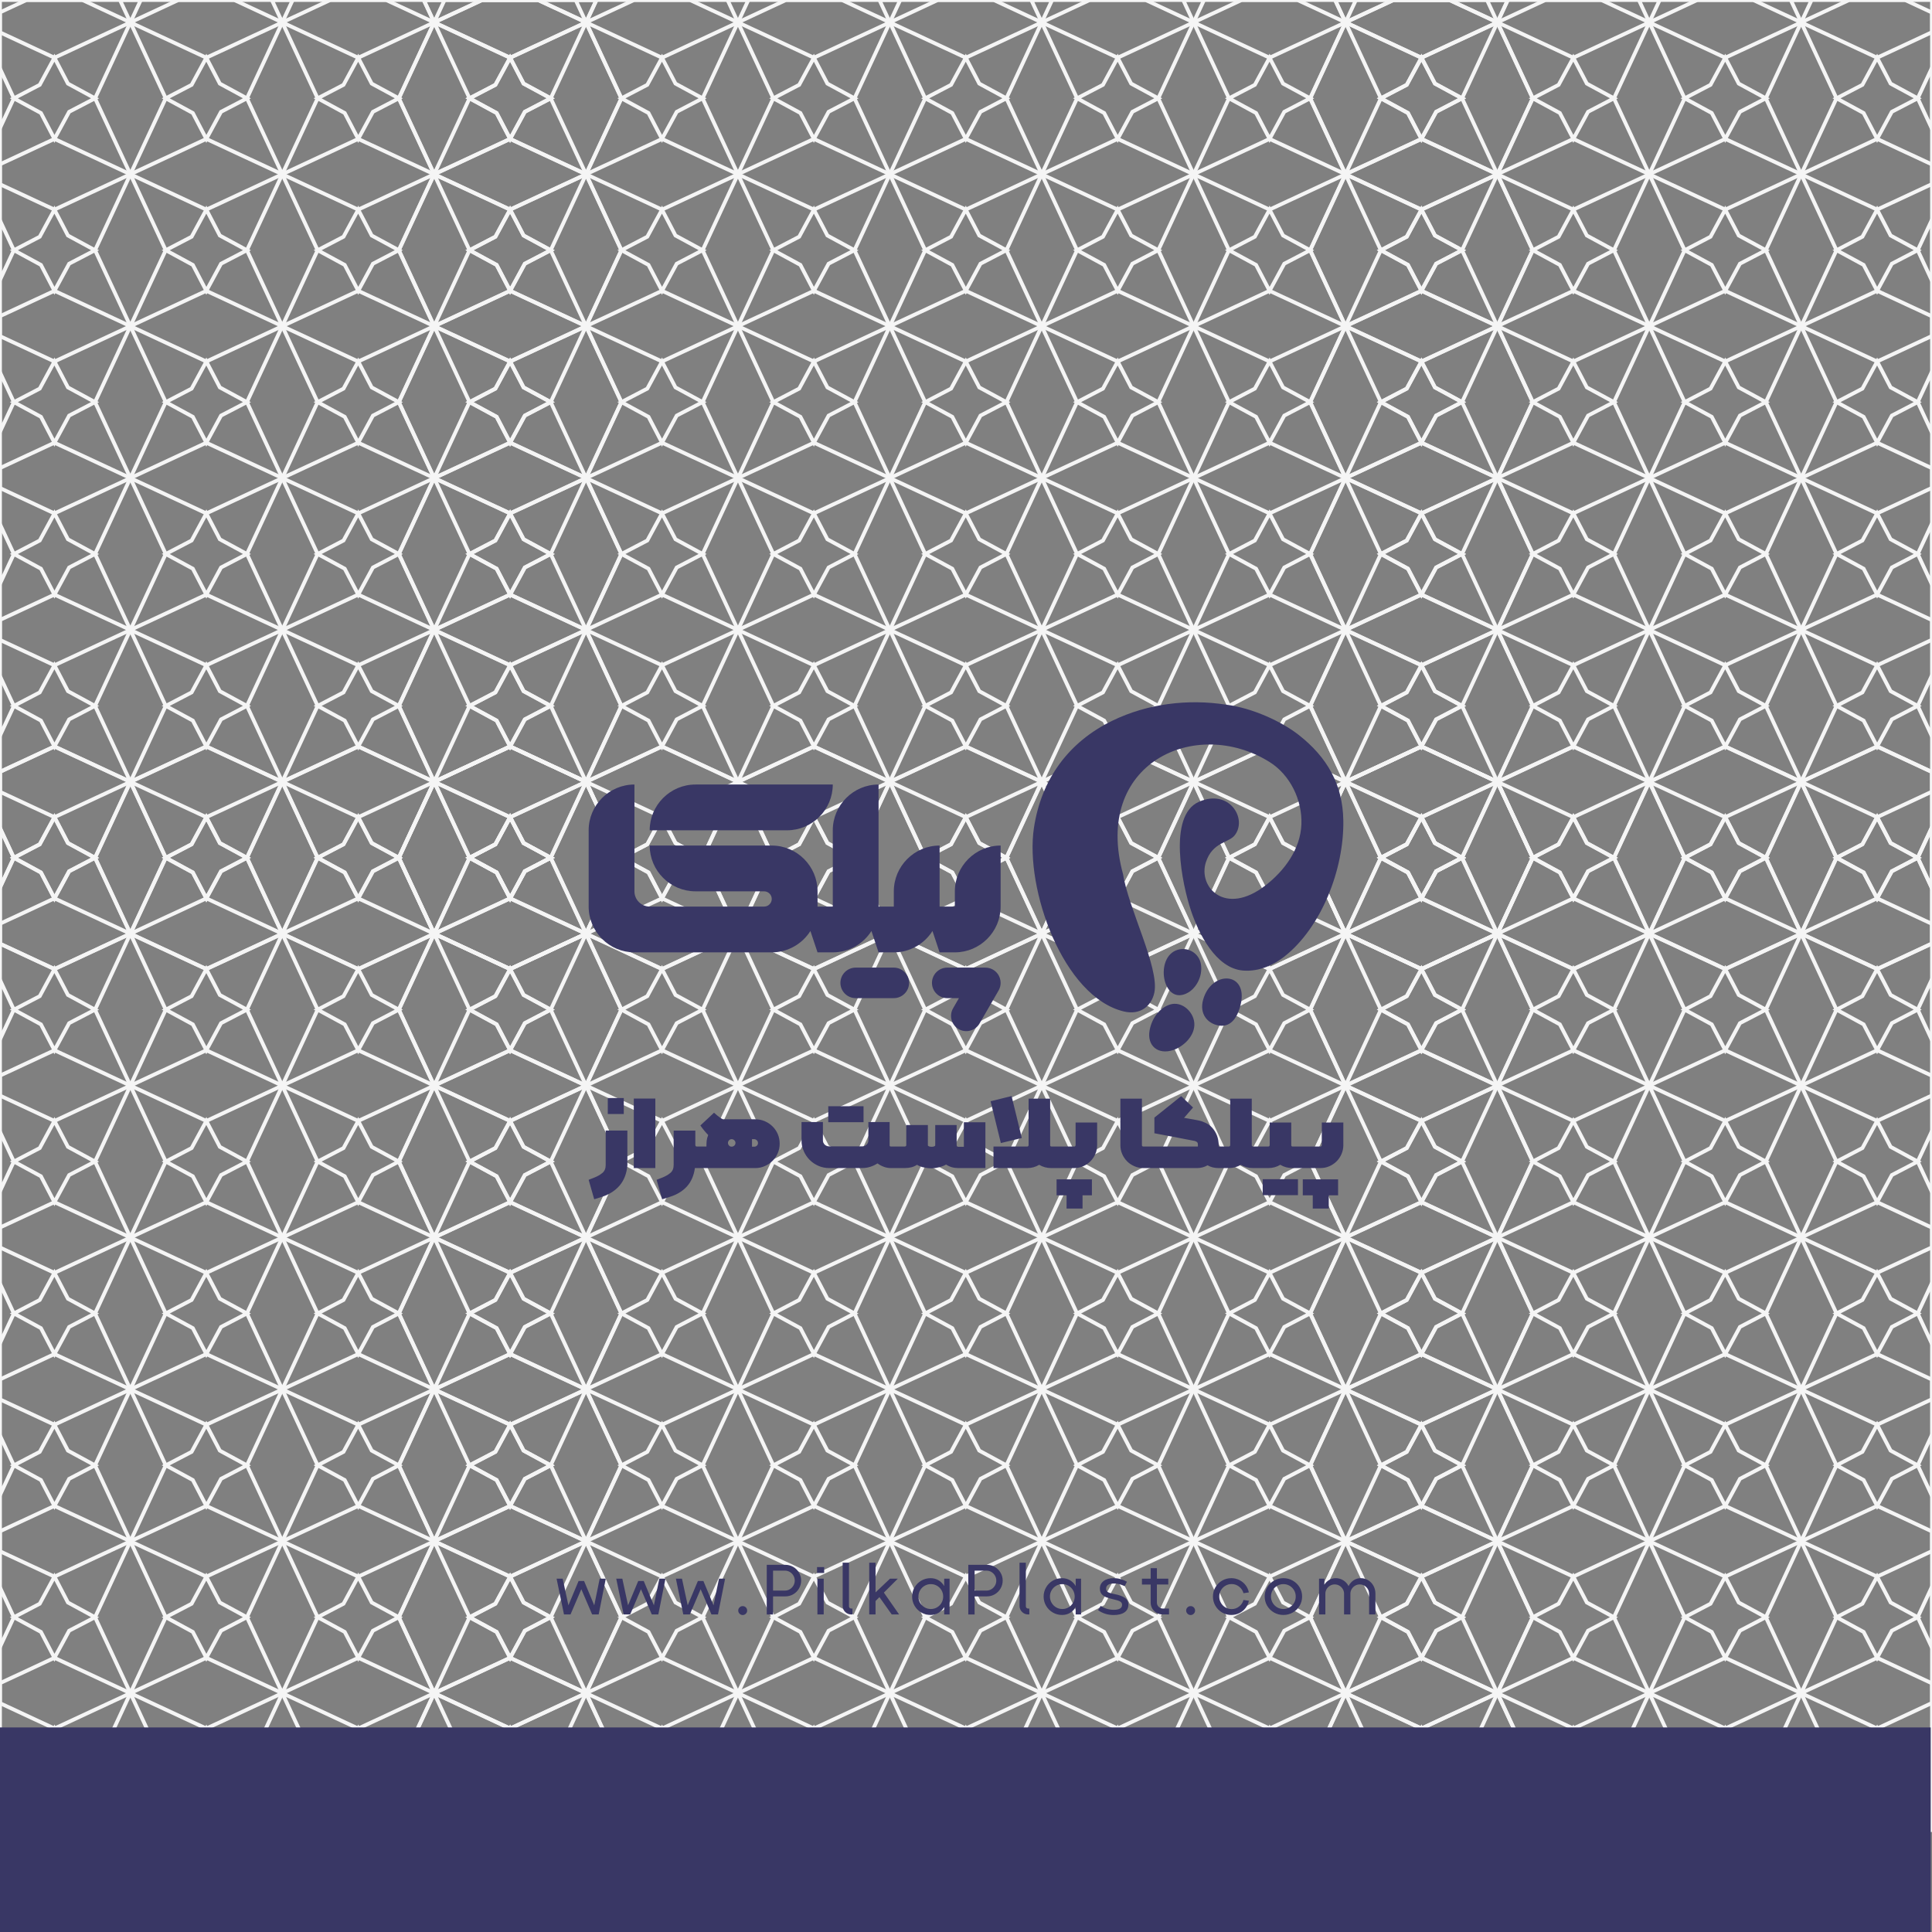 <?xml version="1.0" encoding="UTF-8"?>
<!DOCTYPE svg PUBLIC "-//W3C//DTD SVG 1.1//EN" "http://www.w3.org/Graphics/SVG/1.1/DTD/svg11.dtd">
<!-- Creator: CorelDRAW -->
<svg xmlns="http://www.w3.org/2000/svg" xml:space="preserve" width="43.349mm" height="43.349mm" version="1.1" style="shape-rendering:geometricPrecision; text-rendering:geometricPrecision; image-rendering:optimizeQuality; fill-rule:evenodd; clip-rule:evenodd"
viewBox="0 0 4334.92 4334.92"
 xmlns:xlink="http://www.w3.org/1999/xlink"
 xmlns:xodm="http://www.corel.com/coreldraw/odm/2003">
 <rect x="0" y="0" width="4334.92" height="4334.92" fill="#808080" stroke="none"/>
 <defs>
  <style type="text/css">
   <![CDATA[
    .str0 {stroke:whitesmoke;stroke-width:8.47;stroke-miterlimit:22.926}
    .fil0 {fill:none}
    .fil1 {fill:#393765}
    .fil2 {fill:#393765}
    .fil3 {fill:#393765;fill-rule:nonzero}
   ]]>
  </style>
 </defs>
 <g id="Layer_x0020_1">
  <g id="_2794841440512">
   <polygon class="fil0 str0" points="712.66,1924.64 770.78,1894.37 803.77,1833.52 834.04,1891.65 894.88,1924.64 836.76,1954.9 803.77,2015.75 773.5,1957.62 "/>
   <polygon class="fil0 str0" points="712.66,1583.84 770.78,1553.57 803.77,1492.72 834.04,1550.84 894.88,1583.84 836.76,1614.1 803.77,1674.94 773.5,1616.83 "/>
   <polygon class="fil0 str0" points="712.66,1243.03 770.78,1212.76 803.77,1151.92 834.04,1210.04 894.88,1243.03 836.76,1273.29 803.77,1334.14 773.5,1276.02 "/>
   <polygon class="fil0 str0" points="712.66,902.23 770.78,871.96 803.77,811.12 834.04,869.24 894.88,902.23 836.76,932.49 803.77,993.34 773.5,935.22 "/>
   <polygon class="fil0 str0" points="712.66,561.43 770.78,531.16 803.77,470.32 834.04,528.44 894.88,561.43 836.76,591.69 803.77,652.54 773.5,594.41 "/>
   <polygon class="fil0 str0" points="371.85,1924.64 429.98,1894.37 462.97,1833.52 493.23,1891.65 554.08,1924.64 495.96,1954.9 462.97,2015.75 432.7,1957.62 "/>
   <polygon class="fil0 str0" points="371.85,1583.84 429.98,1553.57 462.97,1492.72 493.23,1550.84 554.08,1583.84 495.96,1614.1 462.97,1674.94 432.7,1616.83 "/>
   <polygon class="fil0 str0" points="371.85,1243.03 429.98,1212.76 462.97,1151.92 493.23,1210.04 554.08,1243.03 495.96,1273.29 462.97,1334.14 432.7,1276.02 "/>
   <polygon class="fil0 str0" points="371.85,902.23 429.98,871.96 462.97,811.12 493.23,869.24 554.08,902.23 495.96,932.49 462.97,993.34 432.7,935.22 "/>
   <polygon class="fil0 str0" points="371.85,561.43 429.98,531.16 462.97,470.32 493.23,528.44 554.08,561.43 495.96,591.69 462.97,652.54 432.7,594.41 "/>
   <polygon class="fil0 str0" points="31.06,1924.64 89.18,1894.37 122.17,1833.52 152.43,1891.65 213.27,1924.64 155.15,1954.9 122.17,2015.75 91.9,1957.62 "/>
   <polygon class="fil0 str0" points="31.06,1583.84 89.18,1553.57 122.17,1492.72 152.43,1550.84 213.27,1583.84 155.15,1614.1 122.17,1674.94 91.9,1616.83 "/>
   <polygon class="fil0 str0" points="31.06,1243.03 89.18,1212.76 122.17,1151.92 152.43,1210.04 213.27,1243.03 155.15,1273.29 122.17,1334.14 91.9,1276.02 "/>
   <polygon class="fil0 str0" points="31.06,902.23 89.18,871.96 122.17,811.12 152.43,869.24 213.27,902.23 155.15,932.49 122.17,993.34 91.9,935.22 "/>
   <polygon class="fil0 str0" points="31.06,561.43 89.18,531.16 122.17,470.32 152.43,528.44 213.27,561.43 155.15,591.69 122.17,652.54 91.9,594.41 "/>
   <polygon class="fil0 str0" points="712.65,220.61 770.77,190.35 803.76,129.5 834.02,187.62 894.87,220.61 836.75,250.88 803.76,311.72 773.49,253.59 "/>
   <polygon class="fil0 str0" points="371.84,220.61 429.97,190.35 462.95,129.5 493.22,187.62 554.06,220.61 495.94,250.88 462.95,311.72 432.69,253.59 "/>
   <polygon class="fil0 str0" points="31.04,220.61 89.16,190.35 122.15,129.5 152.42,187.62 213.26,220.61 155.14,250.88 122.15,311.72 91.88,253.59 "/>
   <polygon class="fil0 str0" points="1053.46,1924.63 1111.58,1894.36 1144.58,1833.52 1174.84,1891.64 1235.69,1924.63 1177.56,1954.89 1144.58,2015.75 1114.31,1957.62 "/>
   <polygon class="fil0 str0" points="1053.46,1583.83 1111.58,1553.57 1144.58,1492.71 1174.84,1550.84 1235.69,1583.83 1177.56,1614.09 1144.58,1674.94 1114.31,1616.82 "/>
   <polygon class="fil0 str0" points="1053.46,1243.03 1111.58,1212.76 1144.58,1151.92 1174.84,1210.04 1235.69,1243.03 1177.56,1273.29 1144.58,1334.14 1114.31,1276.01 "/>
   <polygon class="fil0 str0" points="1053.46,902.22 1111.58,871.96 1144.58,811.11 1174.84,869.24 1235.69,902.22 1177.56,932.48 1144.58,993.33 1114.31,935.21 "/>
   <polygon class="fil0 str0" points="1053.46,561.42 1111.58,531.16 1144.58,470.31 1174.84,528.43 1235.69,561.42 1177.56,591.68 1144.58,652.53 1114.31,594.41 "/>
   <polygon class="fil0 str0" points="1053.45,220.6 1111.57,190.34 1144.56,129.49 1174.83,187.62 1235.68,220.6 1177.56,250.87 1144.56,311.72 1114.3,253.59 "/>
   <polygon class="fil0 str0" points="950.8,0 974.16,50.2 1144.56,129.49 1314.97,50.2 1338.33,0 "/>
   <polygon class="fil0 str0" points="894.88,220.6 974.16,391.01 1144.57,470.3 1314.97,391.01 1394.26,220.6 1314.97,50.2 1207.08,0 1082.04,0 974.16,50.2 "/>
   <polygon class="fil0 str0" points="-0.01,72.66 122.15,129.5 292.55,50.21 315.92,0 -0.01,0 "/>
   <polygon class="fil0 str0" points="-0.01,413.46 122.16,470.3 292.55,391.01 371.85,220.61 292.55,50.21 184.66,0 59.64,0 -0.01,27.76 "/>
   <polygon class="fil0 str0" points="269.19,0 292.55,50.21 462.96,129.49 633.36,50.2 656.72,0 "/>
   <polygon class="fil0 str0" points="213.27,220.61 292.55,391.01 462.96,470.3 633.36,391.01 712.65,220.61 633.36,50.2 525.48,0 400.45,0 292.55,50.21 "/>
   <polygon class="fil0 str0" points="610,0 633.36,50.2 803.77,129.49 974.16,50.2 997.52,0 "/>
   <polygon class="fil0 str0" points="554.07,220.61 633.36,391.01 803.77,470.3 974.16,391.01 1053.45,220.6 974.16,50.2 866.28,0 741.25,0 633.36,50.2 "/>
   <polygon class="fil0 str0" points="-0.01,287.35 31.05,220.61 -0.01,153.87 "/>
   <polygon class="fil0 str0" points="894.88,561.41 974.17,731.81 1144.57,811.1 1314.97,731.81 1394.26,561.4 1314.97,391.01 1144.57,311.72 974.16,391.01 "/>
   <polygon class="fil0 str0" points="894.88,902.22 974.17,1072.61 1144.57,1151.9 1314.97,1072.61 1394.26,902.22 1314.97,731.81 1144.57,652.52 974.17,731.81 "/>
   <polygon class="fil0 str0" points="894.88,1243.02 974.17,1413.42 1144.57,1492.71 1314.98,1413.42 1394.26,1243.02 1314.97,1072.61 1144.57,993.32 974.17,1072.61 "/>
   <polygon class="fil0 str0" points="894.88,1583.82 974.17,1754.22 1144.57,1833.51 1314.98,1754.22 1394.26,1583.82 1314.98,1413.42 1144.57,1334.13 974.17,1413.42 "/>
   <polygon class="fil0 str0" points="894.88,1924.62 974.17,2095.03 1144.58,2174.31 1314.98,2095.03 1394.26,1924.62 1314.98,1754.22 1144.57,1674.93 974.17,1754.22 "/>
   <polygon class="fil0 str0" points="-0.01,754.26 122.16,811.11 292.55,731.81 371.85,561.41 292.55,391.01 122.16,311.72 -0.01,368.56 "/>
   <polygon class="fil0 str0" points="-0.01,1095.07 122.16,1151.91 292.55,1072.62 371.85,902.22 292.55,731.81 122.16,652.52 -0.01,709.36 "/>
   <polygon class="fil0 str0" points="-0.01,1435.87 122.16,1492.71 292.56,1413.42 371.85,1243.02 292.55,1072.62 122.16,993.33 -0.01,1050.17 "/>
   <polygon class="fil0 str0" points="-0.01,1776.67 122.16,1833.52 292.56,1754.22 371.85,1583.82 292.56,1413.42 122.16,1334.13 -0.01,1390.97 "/>
   <polygon class="fil0 str0" points="-0.01,2117.47 122.17,2174.32 292.56,2095.03 371.85,1924.63 292.56,1754.22 122.16,1674.94 -0.01,1731.79 "/>
   <polygon class="fil0 str0" points="213.27,561.41 292.55,731.81 462.96,811.11 633.36,731.81 712.65,561.41 633.36,391.01 462.96,311.72 292.55,391.01 "/>
   <polygon class="fil0 str0" points="213.27,902.22 292.55,1072.62 462.96,1151.91 633.37,1072.61 712.65,902.22 633.36,731.81 462.96,652.52 292.55,731.81 "/>
   <polygon class="fil0 str0" points="213.27,1243.02 292.56,1413.42 462.96,1492.71 633.37,1413.42 712.65,1243.02 633.37,1072.61 462.96,993.33 292.55,1072.62 "/>
   <polygon class="fil0 str0" points="213.27,1583.82 292.56,1754.22 462.97,1833.52 633.37,1754.22 712.65,1583.82 633.37,1413.42 462.96,1334.13 292.56,1413.42 "/>
   <polygon class="fil0 str0" points="213.27,1924.63 292.56,2095.03 462.97,2174.32 633.37,2095.03 712.65,1924.62 633.37,1754.22 462.97,1674.94 292.56,1754.22 "/>
   <polygon class="fil0 str0" points="554.07,561.41 633.36,731.81 803.77,811.1 974.17,731.81 1053.45,561.41 974.16,391.01 803.77,311.72 633.36,391.01 "/>
   <polygon class="fil0 str0" points="554.07,902.22 633.37,1072.61 803.77,1151.91 974.17,1072.61 1053.45,902.22 974.17,731.81 803.77,652.52 633.36,731.81 "/>
   <polygon class="fil0 str0" points="554.07,1243.02 633.37,1413.42 803.77,1492.71 974.17,1413.42 1053.46,1243.02 974.17,1072.61 803.77,993.33 633.37,1072.61 "/>
   <polygon class="fil0 str0" points="554.08,1583.82 633.37,1754.22 803.77,1833.51 974.17,1754.22 1053.46,1583.82 974.17,1413.42 803.77,1334.13 633.37,1413.42 "/>
   <polygon class="fil0 str0" points="554.08,1924.62 633.37,2095.03 803.77,2174.32 974.17,2095.03 1053.46,1924.62 974.17,1754.22 803.77,1674.93 633.37,1754.22 "/>
   <polygon class="fil0 str0" points="-0.01,628.15 31.05,561.41 -0.01,494.67 "/>
   <polygon class="fil0 str0" points="-0.01,968.96 31.05,902.22 -0.01,835.47 "/>
   <polygon class="fil0 str0" points="-0.01,1309.76 31.05,1243.02 -0.01,1176.28 "/>
   <polygon class="fil0 str0" points="-0.01,1650.58 31.05,1583.83 -0.01,1517.08 "/>
   <polygon class="fil0 str0" points="-0.01,1991.38 31.05,1924.63 -0.01,1857.88 "/>
   <polygon class="fil0 str0" points="1394.27,1924.62 1452.39,1894.36 1485.37,1833.51 1515.64,1891.64 1576.49,1924.62 1518.36,1954.89 1485.37,2015.74 1455.11,1957.62 "/>
   <polygon class="fil0 str0" points="1394.27,1583.82 1452.39,1553.56 1485.37,1492.71 1515.64,1550.83 1576.49,1583.82 1518.36,1614.09 1485.37,1674.94 1455.11,1616.82 "/>
   <polygon class="fil0 str0" points="1394.27,1243.02 1452.39,1212.76 1485.37,1151.91 1515.64,1210.04 1576.49,1243.02 1518.36,1273.28 1485.37,1334.14 1455.11,1276.01 "/>
   <polygon class="fil0 str0" points="1394.27,902.22 1452.39,871.95 1485.37,811.11 1515.64,869.23 1576.49,902.22 1518.36,932.49 1485.37,993.33 1455.11,935.21 "/>
   <polygon class="fil0 str0" points="1394.27,561.42 1452.39,531.15 1485.37,470.31 1515.64,528.43 1576.49,561.42 1518.36,591.68 1485.37,652.53 1455.11,594.4 "/>
   <polygon class="fil0 str0" points="1053.46,1924.62 1111.59,1894.36 1144.57,1833.51 1174.84,1891.64 1235.69,1924.62 1177.56,1954.89 1144.57,2015.74 1114.31,1957.62 "/>
   <polygon class="fil0 str0" points="1053.46,1583.82 1111.59,1553.56 1144.57,1492.71 1174.84,1550.83 1235.69,1583.82 1177.56,1614.09 1144.57,1674.94 1114.31,1616.82 "/>
   <polygon class="fil0 str0" points="1053.46,1243.02 1111.59,1212.76 1144.57,1151.91 1174.84,1210.04 1235.69,1243.02 1177.56,1273.28 1144.57,1334.14 1114.31,1276.01 "/>
   <polygon class="fil0 str0" points="1053.46,902.22 1111.59,871.95 1144.57,811.11 1174.84,869.23 1235.69,902.22 1177.56,932.49 1144.57,993.33 1114.31,935.21 "/>
   <polygon class="fil0 str0" points="1053.46,561.42 1111.59,531.15 1144.57,470.31 1174.84,528.43 1235.69,561.42 1177.56,591.68 1144.57,652.53 1114.31,594.4 "/>
   <polygon class="fil0 str0" points="1394.25,220.6 1452.37,190.33 1485.36,129.49 1515.63,187.61 1576.47,220.6 1518.35,250.87 1485.36,311.71 1455.1,253.59 "/>
   <polygon class="fil0 str0" points="1053.45,220.6 1111.57,190.33 1144.56,129.49 1174.83,187.61 1235.68,220.6 1177.55,250.87 1144.56,311.71 1114.29,253.59 "/>
   <polygon class="fil0 str0" points="2757.48,1924.62 2815.6,1894.36 2848.59,1833.51 2878.86,1891.63 2939.7,1924.62 2881.58,1954.89 2848.59,2015.74 2818.32,1957.61 "/>
   <polygon class="fil0 str0" points="2757.48,1583.82 2815.6,1553.55 2848.59,1492.71 2878.86,1550.83 2939.7,1583.82 2881.58,1614.09 2848.59,1674.93 2818.32,1616.81 "/>
   <polygon class="fil0 str0" points="2757.48,1243.02 2815.6,1212.75 2848.59,1151.91 2878.86,1210.03 2939.7,1243.02 2881.58,1273.28 2848.59,1334.13 2818.32,1276.01 "/>
   <polygon class="fil0 str0" points="2757.48,902.21 2815.6,871.95 2848.59,811.1 2878.86,869.23 2939.7,902.21 2881.58,932.48 2848.59,993.32 2818.32,935.2 "/>
   <polygon class="fil0 str0" points="2757.48,561.41 2815.6,531.14 2848.59,470.3 2878.86,528.42 2939.7,561.41 2881.58,591.67 2848.59,652.52 2818.32,594.4 "/>
   <polygon class="fil0 str0" points="2416.68,1924.62 2474.8,1894.36 2507.79,1833.51 2538.05,1891.63 2598.9,1924.62 2540.78,1954.89 2507.79,2015.74 2477.52,1957.61 "/>
   <polygon class="fil0 str0" points="2416.68,1583.82 2474.8,1553.55 2507.79,1492.71 2538.05,1550.83 2598.9,1583.82 2540.78,1614.09 2507.79,1674.93 2477.52,1616.81 "/>
   <polygon class="fil0 str0" points="2416.68,1243.02 2474.8,1212.75 2507.79,1151.91 2538.05,1210.03 2598.9,1243.02 2540.78,1273.28 2507.79,1334.13 2477.52,1276.01 "/>
   <polygon class="fil0 str0" points="2416.68,902.21 2474.8,871.95 2507.79,811.1 2538.05,869.23 2598.9,902.21 2540.78,932.48 2507.79,993.32 2477.52,935.2 "/>
   <polygon class="fil0 str0" points="2416.68,561.41 2474.8,531.14 2507.79,470.3 2538.05,528.42 2598.9,561.41 2540.78,591.67 2507.79,652.52 2477.52,594.4 "/>
   <polygon class="fil0 str0" points="2075.88,1924.62 2134,1894.36 2166.99,1833.51 2197.25,1891.63 2258.09,1924.62 2199.97,1954.89 2166.99,2015.74 2136.72,1957.61 "/>
   <polygon class="fil0 str0" points="2075.88,1583.82 2134,1553.55 2166.99,1492.71 2197.25,1550.83 2258.09,1583.82 2199.97,1614.09 2166.99,1674.93 2136.72,1616.81 "/>
   <polygon class="fil0 str0" points="2075.88,1243.02 2134,1212.75 2166.99,1151.91 2197.25,1210.03 2258.09,1243.02 2199.97,1273.28 2166.99,1334.13 2136.72,1276.01 "/>
   <polygon class="fil0 str0" points="2075.88,902.21 2134,871.95 2166.99,811.1 2197.25,869.23 2258.09,902.21 2199.97,932.48 2166.99,993.32 2136.72,935.2 "/>
   <polygon class="fil0 str0" points="2075.88,561.41 2134,531.14 2166.99,470.3 2197.25,528.42 2258.09,561.41 2199.97,591.67 2166.99,652.52 2136.72,594.4 "/>
   <polygon class="fil0 str0" points="1735.07,1924.62 1793.2,1894.36 1826.18,1833.51 1856.45,1891.63 1917.29,1924.62 1859.17,1954.89 1826.18,2015.74 1795.92,1957.61 "/>
   <polygon class="fil0 str0" points="1735.07,1583.82 1793.2,1553.55 1826.18,1492.71 1856.45,1550.83 1917.29,1583.82 1859.17,1614.09 1826.18,1674.93 1795.92,1616.81 "/>
   <polygon class="fil0 str0" points="1735.07,1243.02 1793.2,1212.75 1826.18,1151.91 1856.45,1210.03 1917.29,1243.02 1859.17,1273.28 1826.18,1334.13 1795.92,1276.01 "/>
   <polygon class="fil0 str0" points="1735.07,902.21 1793.2,871.95 1826.18,811.1 1856.45,869.23 1917.29,902.21 1859.17,932.48 1826.18,993.32 1795.92,935.2 "/>
   <polygon class="fil0 str0" points="1735.07,561.41 1793.2,531.14 1826.18,470.3 1856.45,528.42 1917.29,561.41 1859.17,591.67 1826.18,652.52 1795.92,594.4 "/>
   <polygon class="fil0 str0" points="2757.47,220.6 2815.59,190.33 2848.58,129.48 2878.84,187.6 2939.69,220.6 2881.57,250.86 2848.58,311.7 2818.31,253.58 "/>
   <polygon class="fil0 str0" points="2416.66,220.6 2474.79,190.33 2507.77,129.48 2538.04,187.6 2598.88,220.6 2540.76,250.86 2507.77,311.7 2477.51,253.58 "/>
   <polygon class="fil0 str0" points="2075.86,220.6 2133.98,190.33 2166.97,129.48 2197.24,187.6 2258.08,220.6 2199.96,250.86 2166.97,311.7 2136.71,253.58 "/>
   <polygon class="fil0 str0" points="1735.06,220.6 1793.18,190.33 1826.17,129.48 1856.44,187.6 1917.28,220.6 1859.16,250.86 1826.17,311.7 1795.91,253.58 "/>
   <polygon class="fil0 str0" points="3098.28,1924.62 3156.4,1894.35 3189.4,1833.51 3219.66,1891.63 3280.51,1924.62 3222.38,1954.88 3189.4,2015.73 3159.13,1957.61 "/>
   <polygon class="fil0 str0" points="3098.28,1583.81 3156.4,1553.55 3189.4,1492.7 3219.66,1550.82 3280.51,1583.81 3222.38,1614.08 3189.4,1674.92 3159.13,1616.8 "/>
   <polygon class="fil0 str0" points="3098.28,1243.01 3156.4,1212.74 3189.4,1151.9 3219.66,1210.02 3280.51,1243.01 3222.38,1273.27 3189.4,1334.12 3159.13,1276 "/>
   <polygon class="fil0 str0" points="3098.28,902.21 3156.4,871.94 3189.4,811.1 3219.66,869.22 3280.51,902.21 3222.38,932.47 3189.4,993.32 3159.13,935.2 "/>
   <polygon class="fil0 str0" points="3098.28,561.4 3156.4,531.14 3189.4,470.29 3219.66,528.42 3280.51,561.4 3222.38,591.67 3189.4,652.51 3159.13,594.39 "/>
   <polygon class="fil0 str0" points="3098.27,220.59 3156.39,190.32 3189.38,129.48 3219.65,187.6 3280.5,220.59 3222.38,250.85 3189.38,311.7 3159.12,253.58 "/>
   <polygon class="fil0 str0" points="2995.63,0 3018.98,50.19 3189.39,129.48 3359.79,50.19 3383.14,0 "/>
   <polygon class="fil0 str0" points="2939.7,220.59 3018.98,390.99 3189.39,470.28 3359.79,390.99 3439.08,220.59 3359.79,50.19 3251.93,0 3126.85,0 3018.98,50.19 "/>
   <polygon class="fil0 str0" points="1973.22,0 1996.57,50.19 2166.97,129.48 2337.37,50.19 2360.73,0 "/>
   <polygon class="fil0 str0" points="1917.28,220.6 1996.57,391 2166.98,470.29 2337.37,391 2416.67,220.59 2337.37,50.19 2229.51,0 2104.43,0 1996.57,50.19 "/>
   <polygon class="fil0 str0" points="2314.02,0 2337.37,50.19 2507.78,129.48 2678.18,50.19 2701.53,0 "/>
   <polygon class="fil0 str0" points="2258.09,220.59 2337.37,391 2507.78,470.28 2678.18,391 2757.47,220.59 2678.18,50.19 2570.32,0 2445.24,0 2337.37,50.19 "/>
   <polygon class="fil0 str0" points="2654.83,0 2678.18,50.19 2848.59,129.48 3018.98,50.19 3042.33,0 "/>
   <polygon class="fil0 str0" points="2598.89,220.59 2678.18,391 2848.59,470.28 3018.98,390.99 3098.27,220.59 3018.98,50.19 2911.12,0 2786.05,0 2678.18,50.19 "/>
   <polygon class="fil0 str0" points="1632.41,0 1655.77,50.2 1826.17,129.48 1996.57,50.19 2019.92,0 "/>
   <polygon class="fil0 str0" points="1576.47,220.6 1655.77,391 1826.17,470.29 1996.57,391 2075.87,220.6 1996.57,50.19 1888.71,0 1763.64,0 1655.77,50.2 "/>
   <polygon class="fil0 str0" points="1291.61,0 1314.96,50.2 1485.37,129.48 1655.77,50.2 1679.13,0 "/>
   <polygon class="fil0 str0" points="1235.68,220.6 1314.97,391 1485.37,470.29 1655.77,391 1735.06,220.6 1655.77,50.2 1547.9,0 1422.84,0 1314.96,50.2 "/>
   <polygon class="fil0 str0" points="950.8,0 974.16,50.2 1144.56,129.49 1314.96,50.2 1338.32,0 "/>
   <polygon class="fil0 str0" points="894.87,220.6 974.16,391 1144.56,470.29 1314.97,391 1394.25,220.6 1314.96,50.2 1207.08,0 1082.04,0 974.16,50.2 "/>
   <polygon class="fil0 str0" points="2939.7,561.39 3018.99,731.8 3189.39,811.09 3359.79,731.8 3439.08,561.39 3359.79,390.99 3189.39,311.7 3018.98,390.99 "/>
   <polygon class="fil0 str0" points="2939.7,902.2 3018.99,1072.6 3189.39,1151.89 3359.79,1072.6 3439.08,902.2 3359.79,731.8 3189.39,652.5 3018.99,731.8 "/>
   <polygon class="fil0 str0" points="2939.7,1243 3018.99,1413.4 3189.4,1492.7 3359.8,1413.4 3439.08,1243 3359.79,1072.6 3189.39,993.31 3018.99,1072.6 "/>
   <polygon class="fil0 str0" points="2939.7,1583.81 3018.99,1754.21 3189.4,1833.5 3359.8,1754.2 3439.08,1583.81 3359.8,1413.4 3189.4,1334.11 3018.99,1413.4 "/>
   <polygon class="fil0 str0" points="2939.7,1924.61 3018.99,2095.01 3189.4,2174.3 3359.8,2095.01 3439.08,1924.61 3359.8,1754.2 3189.4,1674.92 3018.99,1754.21 "/>
   <polygon class="fil0 str0" points="1917.28,561.4 1996.58,731.8 2166.98,811.09 2337.37,731.8 2416.67,561.39 2337.37,391 2166.98,311.7 1996.57,391 "/>
   <polygon class="fil0 str0" points="1917.28,902.2 1996.58,1072.6 2166.98,1151.89 2337.37,1072.6 2416.67,902.2 2337.37,731.8 2166.98,652.51 1996.58,731.8 "/>
   <polygon class="fil0 str0" points="1917.28,1243.01 1996.58,1413.41 2166.98,1492.7 2337.38,1413.41 2416.67,1243.01 2337.37,1072.6 2166.98,993.31 1996.58,1072.6 "/>
   <polygon class="fil0 str0" points="1917.28,1583.81 1996.58,1754.21 2166.98,1833.5 2337.38,1754.21 2416.68,1583.81 2337.38,1413.41 2166.98,1334.12 1996.58,1413.41 "/>
   <polygon class="fil0 str0" points="1917.29,1924.62 1996.58,2095.01 2166.99,2174.3 2337.38,2095.01 2416.68,1924.62 2337.38,1754.21 2166.98,1674.92 1996.58,1754.21 "/>
   <polygon class="fil0 str0" points="2258.09,561.39 2337.37,731.8 2507.78,811.09 2678.18,731.8 2757.48,561.39 2678.18,391 2507.78,311.7 2337.37,391 "/>
   <polygon class="fil0 str0" points="2258.09,902.2 2337.37,1072.6 2507.78,1151.89 2678.19,1072.6 2757.48,902.2 2678.18,731.8 2507.78,652.51 2337.37,731.8 "/>
   <polygon class="fil0 str0" points="2258.09,1243.01 2337.38,1413.41 2507.78,1492.7 2678.19,1413.41 2757.48,1243.01 2678.19,1072.6 2507.78,993.31 2337.37,1072.6 "/>
   <polygon class="fil0 str0" points="2258.09,1583.81 2337.38,1754.21 2507.79,1833.5 2678.19,1754.21 2757.48,1583.81 2678.19,1413.41 2507.78,1334.11 2337.38,1413.41 "/>
   <polygon class="fil0 str0" points="2258.09,1924.62 2337.38,2095.01 2507.79,2174.3 2678.19,2095.01 2757.48,1924.61 2678.19,1754.21 2507.79,1674.92 2337.38,1754.21 "/>
   <polygon class="fil0 str0" points="2598.89,561.39 2678.18,731.8 2848.59,811.09 3018.99,731.8 3098.27,561.39 3018.98,390.99 2848.59,311.7 2678.18,391 "/>
   <polygon class="fil0 str0" points="2598.89,902.2 2678.19,1072.6 2848.59,1151.89 3018.99,1072.6 3098.27,902.2 3018.99,731.8 2848.59,652.5 2678.18,731.8 "/>
   <polygon class="fil0 str0" points="2598.89,1243.01 2678.19,1413.41 2848.59,1492.7 3018.99,1413.4 3098.28,1243 3018.99,1072.6 2848.59,993.31 2678.19,1072.6 "/>
   <polygon class="fil0 str0" points="2598.9,1583.81 2678.19,1754.21 2848.59,1833.5 3018.99,1754.21 3098.28,1583.81 3018.99,1413.4 2848.59,1334.11 2678.19,1413.41 "/>
   <polygon class="fil0 str0" points="2598.9,1924.61 2678.19,2095.01 2848.59,2174.3 3018.99,2095.01 3098.28,1924.61 3018.99,1754.21 2848.59,1674.92 2678.19,1754.21 "/>
   <polygon class="fil0 str0" points="1576.48,561.4 1655.77,731.8 1826.17,811.1 1996.58,731.8 2075.87,561.4 1996.57,391 1826.17,311.7 1655.77,391 "/>
   <polygon class="fil0 str0" points="1576.48,902.21 1655.78,1072.6 1826.17,1151.9 1996.58,1072.6 2075.87,902.2 1996.58,731.8 1826.17,652.51 1655.77,731.8 "/>
   <polygon class="fil0 str0" points="1576.48,1243.01 1655.78,1413.41 1826.18,1492.7 1996.58,1413.41 2075.87,1243.01 1996.58,1072.6 1826.17,993.31 1655.78,1072.6 "/>
   <polygon class="fil0 str0" points="1576.48,1583.81 1655.78,1754.21 1826.18,1833.51 1996.58,1754.21 2075.87,1583.81 1996.58,1413.41 1826.18,1334.12 1655.78,1413.41 "/>
   <polygon class="fil0 str0" points="1576.48,1924.62 1655.78,2095.01 1826.18,2174.31 1996.58,2095.01 2075.87,1924.62 1996.58,1754.21 1826.18,1674.92 1655.78,1754.21 "/>
   <polygon class="fil0 str0" points="1235.68,561.4 1314.97,731.81 1485.37,811.1 1655.77,731.8 1735.06,561.4 1655.77,391 1485.37,311.71 1314.97,391 "/>
   <polygon class="fil0 str0" points="1235.68,902.21 1314.97,1072.6 1485.37,1151.9 1655.78,1072.6 1735.06,902.21 1655.77,731.8 1485.37,652.51 1314.97,731.81 "/>
   <polygon class="fil0 str0" points="1235.68,1243.01 1314.97,1413.41 1485.37,1492.7 1655.78,1413.41 1735.06,1243.01 1655.78,1072.6 1485.37,993.31 1314.97,1072.6 "/>
   <polygon class="fil0 str0" points="1235.68,1583.82 1314.97,1754.22 1485.37,1833.51 1655.78,1754.21 1735.06,1583.81 1655.78,1413.41 1485.37,1334.12 1314.97,1413.41 "/>
   <polygon class="fil0 str0" points="1235.68,1924.62 1314.97,2095.02 1485.37,2174.31 1655.78,2095.01 1735.06,1924.62 1655.78,1754.21 1485.37,1674.92 1314.97,1754.22 "/>
   <polygon class="fil0 str0" points="894.87,561.4 974.16,731.81 1144.56,811.1 1314.97,731.81 1394.25,561.4 1314.97,391 1144.56,311.71 974.16,391 "/>
   <polygon class="fil0 str0" points="894.87,902.21 974.16,1072.6 1144.56,1151.9 1314.97,1072.6 1394.26,902.21 1314.97,731.81 1144.56,652.51 974.16,731.81 "/>
   <polygon class="fil0 str0" points="894.88,1243.01 974.17,1413.41 1144.56,1492.7 1314.97,1413.41 1394.26,1243.01 1314.97,1072.6 1144.56,993.32 974.16,1072.6 "/>
   <polygon class="fil0 str0" points="894.88,1583.82 974.17,1754.22 1144.56,1833.51 1314.97,1754.22 1394.26,1583.82 1314.97,1413.41 1144.56,1334.12 974.17,1413.41 "/>
   <polygon class="fil0 str0" points="894.88,1924.62 974.17,2095.02 1144.57,2174.31 1314.97,2095.02 1394.26,1924.62 1314.97,1754.22 1144.56,1674.92 974.17,1754.22 "/>
   <polygon class="fil0 str0" points="3439.09,1924.61 3497.21,1894.35 3530.19,1833.5 3560.46,1891.62 3621.31,1924.61 3563.19,1954.88 3530.19,2015.72 3499.93,1957.6 "/>
   <polygon class="fil0 str0" points="3439.09,1583.81 3497.21,1553.55 3530.19,1492.7 3560.46,1550.82 3621.31,1583.81 3563.19,1614.08 3530.19,1674.92 3499.93,1616.8 "/>
   <polygon class="fil0 str0" points="3439.09,1243.01 3497.21,1212.74 3530.19,1151.9 3560.46,1210.02 3621.31,1243.01 3563.19,1273.27 3530.19,1334.12 3499.93,1275.99 "/>
   <polygon class="fil0 str0" points="3439.09,902.2 3497.21,871.94 3530.19,811.09 3560.46,869.22 3621.31,902.2 3563.19,932.47 3530.19,993.31 3499.93,935.19 "/>
   <polygon class="fil0 str0" points="3439.09,561.4 3497.21,531.14 3530.19,470.29 3560.46,528.41 3621.31,561.4 3563.19,591.67 3530.19,652.51 3499.93,594.39 "/>
   <polygon class="fil0 str0" points="3098.28,1924.61 3156.41,1894.35 3189.39,1833.5 3219.66,1891.62 3280.51,1924.61 3222.38,1954.88 3189.39,2015.72 3159.13,1957.6 "/>
   <polygon class="fil0 str0" points="3098.28,1583.81 3156.41,1553.55 3189.39,1492.7 3219.66,1550.82 3280.51,1583.81 3222.38,1614.08 3189.39,1674.92 3159.13,1616.8 "/>
   <polygon class="fil0 str0" points="3098.28,1243.01 3156.41,1212.74 3189.39,1151.9 3219.66,1210.02 3280.51,1243.01 3222.38,1273.27 3189.39,1334.12 3159.13,1275.99 "/>
   <polygon class="fil0 str0" points="3098.28,902.2 3156.41,871.94 3189.39,811.09 3219.66,869.22 3280.51,902.2 3222.38,932.47 3189.39,993.31 3159.13,935.19 "/>
   <polygon class="fil0 str0" points="3098.28,561.4 3156.41,531.14 3189.39,470.29 3219.66,528.41 3280.51,561.4 3222.38,591.67 3189.39,652.51 3159.13,594.39 "/>
   <polygon class="fil0 str0" points="3439.07,220.59 3497.19,190.32 3530.19,129.48 3560.45,187.6 3621.3,220.59 3563.18,250.85 3530.19,311.7 3499.92,253.58 "/>
   <polygon class="fil0 str0" points="3098.27,220.59 3156.39,190.32 3189.39,129.48 3219.65,187.6 3280.5,220.59 3222.37,250.85 3189.39,311.7 3159.11,253.58 "/>
   <polygon class="fil0 str0" points="4120.7,1924.61 4178.82,1894.34 4211.81,1833.49 4242.07,1891.62 4302.91,1924.61 4244.79,1954.87 4211.81,2015.72 4181.54,1957.59 "/>
   <polygon class="fil0 str0" points="4120.7,1583.81 4178.82,1553.54 4211.81,1492.7 4242.07,1550.82 4302.91,1583.81 4244.79,1614.07 4211.81,1674.91 4181.54,1616.8 "/>
   <polygon class="fil0 str0" points="4120.7,1243 4178.82,1212.73 4211.81,1151.89 4242.07,1210.01 4302.91,1243 4244.79,1273.26 4211.81,1334.11 4181.54,1275.99 "/>
   <polygon class="fil0 str0" points="4120.7,902.2 4178.82,871.94 4211.81,811.09 4242.07,869.21 4302.91,902.2 4244.79,932.46 4211.81,993.31 4181.54,935.19 "/>
   <polygon class="fil0 str0" points="4120.7,561.4 4178.82,531.13 4211.81,470.29 4242.07,528.41 4302.91,561.4 4244.79,591.66 4211.81,652.51 4181.54,594.38 "/>
   <polygon class="fil0 str0" points="3779.89,1924.61 3838.02,1894.34 3871,1833.49 3901.27,1891.62 3962.11,1924.61 3903.99,1954.87 3871,2015.72 3840.74,1957.59 "/>
   <polygon class="fil0 str0" points="3779.89,1583.81 3838.02,1553.54 3871,1492.7 3901.27,1550.82 3962.11,1583.81 3903.99,1614.07 3871,1674.91 3840.74,1616.8 "/>
   <polygon class="fil0 str0" points="3779.89,1243 3838.02,1212.73 3871,1151.89 3901.27,1210.01 3962.11,1243 3903.99,1273.26 3871,1334.11 3840.74,1275.99 "/>
   <polygon class="fil0 str0" points="3779.89,902.2 3838.02,871.94 3871,811.09 3901.27,869.21 3962.11,902.2 3903.99,932.46 3871,993.31 3840.74,935.19 "/>
   <polygon class="fil0 str0" points="3779.89,561.4 3838.02,531.13 3871,470.29 3901.27,528.41 3962.11,561.4 3903.99,591.66 3871,652.51 3840.74,594.38 "/>
   <polygon class="fil0 str0" points="4120.68,220.58 4178.8,190.32 4211.79,129.47 4242.06,187.59 4302.9,220.58 4244.78,250.85 4211.79,311.69 4181.53,253.57 "/>
   <polygon class="fil0 str0" points="3779.88,220.58 3838,190.32 3870.99,129.47 3901.26,187.59 3962.1,220.58 3903.98,250.85 3870.99,311.69 3840.73,253.57 "/>
   <polygon class="fil0 str0" points="4018.04,0 4041.39,50.18 4211.79,129.47 4334.92,72.18 4334.92,0 "/>
   <polygon class="fil0 str0" points="3962.11,220.58 4041.39,390.98 4211.8,470.27 4334.92,412.98 4334.92,28.18 4274.37,0 4149.22,0 4041.39,50.18 "/>
   <polygon class="fil0 str0" points="4302.91,220.58 4334.92,289.37 4334.92,151.79 "/>
   <polygon class="fil0 str0" points="3677.24,0 3700.59,50.18 3870.99,129.47 4041.39,50.18 4064.74,0 "/>
   <polygon class="fil0 str0" points="3621.3,220.58 3700.59,390.98 3870.99,470.27 4041.39,390.98 4120.69,220.58 4041.39,50.18 3933.55,0 3808.43,0 3700.59,50.18 "/>
   <polygon class="fil0 str0" points="3336.43,0 3359.78,50.18 3530.19,129.47 3700.59,50.18 3723.94,0 "/>
   <polygon class="fil0 str0" points="3280.5,220.58 3359.79,390.98 3530.19,470.27 3700.59,390.98 3779.88,220.58 3700.59,50.18 3592.75,0 3467.63,0 3359.78,50.18 "/>
   <polygon class="fil0 str0" points="2995.63,0 3018.98,50.18 3189.39,129.47 3359.78,50.18 3383.13,0 "/>
   <polygon class="fil0 str0" points="2939.69,220.59 3018.98,390.99 3189.39,470.27 3359.79,390.98 3439.07,220.58 3359.78,50.18 3251.95,0 3126.83,0 3018.98,50.18 "/>
   <polygon class="fil0 str0" points="3962.11,561.38 4041.4,731.79 4211.8,811.08 4334.92,753.78 4334.92,368.98 4211.8,311.69 4041.39,390.98 "/>
   <polygon class="fil0 str0" points="3962.11,902.19 4041.4,1072.59 4211.8,1151.88 4334.92,1094.59 4334.92,709.78 4211.8,652.49 4041.4,731.79 "/>
   <polygon class="fil0 str0" points="3962.11,1242.99 4041.4,1413.39 4211.8,1492.68 4334.92,1435.39 4334.92,1050.59 4211.8,993.3 4041.4,1072.59 "/>
   <polygon class="fil0 str0" points="3962.11,1583.8 4041.4,1754.2 4211.8,1833.49 4334.92,1776.19 4334.92,1391.39 4211.8,1334.1 4041.4,1413.39 "/>
   <polygon class="fil0 str0" points="3962.11,1924.6 4041.4,2095 4211.81,2174.29 4334.92,2117 4334.92,1732.19 4211.8,1674.91 4041.4,1754.2 "/>
   <polygon class="fil0 str0" points="4302.91,561.38 4334.92,630.17 4334.92,492.59 "/>
   <polygon class="fil0 str0" points="4302.91,902.19 4334.92,970.98 4334.92,833.39 "/>
   <polygon class="fil0 str0" points="4302.91,1242.99 4334.92,1311.78 4334.92,1174.2 "/>
   <polygon class="fil0 str0" points="4302.91,1583.79 4334.92,1652.58 4334.92,1515 "/>
   <polygon class="fil0 str0" points="4302.91,1924.6 4334.92,1993.38 4334.92,1855.8 "/>
   <polygon class="fil0 str0" points="3621.3,561.38 3700.59,731.79 3870.99,811.08 4041.4,731.79 4120.69,561.38 4041.39,390.98 3870.99,311.69 3700.59,390.98 "/>
   <polygon class="fil0 str0" points="3621.3,902.19 3700.6,1072.59 3870.99,1151.88 4041.4,1072.59 4120.69,902.19 4041.4,731.79 3870.99,652.49 3700.59,731.79 "/>
   <polygon class="fil0 str0" points="3621.3,1243 3700.6,1413.4 3871,1492.68 4041.4,1413.39 4120.69,1242.99 4041.4,1072.59 3870.99,993.3 3700.6,1072.59 "/>
   <polygon class="fil0 str0" points="3621.31,1583.8 3700.6,1754.2 3871,1833.49 4041.4,1754.2 4120.69,1583.8 4041.4,1413.39 3871,1334.1 3700.6,1413.4 "/>
   <polygon class="fil0 str0" points="3621.31,1924.61 3700.6,2095 3871,2174.29 4041.4,2095 4120.69,1924.6 4041.4,1754.2 3871,1674.91 3700.6,1754.2 "/>
   <polygon class="fil0 str0" points="3280.5,561.39 3359.79,731.79 3530.19,811.08 3700.59,731.79 3779.88,561.38 3700.59,390.98 3530.19,311.69 3359.79,390.98 "/>
   <polygon class="fil0 str0" points="3280.5,902.19 3359.79,1072.59 3530.19,1151.88 3700.6,1072.59 3779.88,902.19 3700.59,731.79 3530.19,652.5 3359.79,731.79 "/>
   <polygon class="fil0 str0" points="3280.5,1243 3359.79,1413.4 3530.19,1492.69 3700.6,1413.4 3779.88,1243 3700.6,1072.59 3530.19,993.3 3359.79,1072.59 "/>
   <polygon class="fil0 str0" points="3280.5,1583.8 3359.79,1754.2 3530.19,1833.49 3700.6,1754.2 3779.88,1583.8 3700.6,1413.4 3530.19,1334.11 3359.79,1413.4 "/>
   <polygon class="fil0 str0" points="3280.5,1924.61 3359.79,2095 3530.19,2174.29 3700.6,2095 3779.88,1924.61 3700.6,1754.2 3530.19,1674.91 3359.79,1754.2 "/>
   <polygon class="fil0 str0" points="2939.69,561.39 3018.98,731.79 3189.39,811.08 3359.79,731.79 3439.07,561.39 3359.79,390.98 3189.39,311.69 3018.98,390.99 "/>
   <polygon class="fil0 str0" points="2939.69,902.19 3018.98,1072.59 3189.39,1151.89 3359.79,1072.59 3439.08,902.19 3359.79,731.79 3189.39,652.5 3018.98,731.79 "/>
   <polygon class="fil0 str0" points="2939.7,1243 3018.99,1413.4 3189.39,1492.69 3359.79,1413.4 3439.08,1243 3359.79,1072.59 3189.39,993.3 3018.98,1072.59 "/>
   <polygon class="fil0 str0" points="2939.7,1583.8 3018.99,1754.2 3189.39,1833.49 3359.79,1754.2 3439.08,1583.8 3359.79,1413.4 3189.39,1334.11 3018.99,1413.4 "/>
   <polygon class="fil0 str0" points="2939.7,1924.61 3018.99,2095 3189.39,2174.3 3359.79,2095 3439.08,1924.61 3359.79,1754.2 3189.39,1674.91 3018.99,1754.2 "/>
   <polygon class="fil0 str0" points="712.66,3969.46 770.78,3939.19 803.77,3878.35 834.04,3936.47 894.88,3969.46 836.76,3999.72 803.77,4060.57 773.5,4002.45 "/>
   <polygon class="fil0 str0" points="371.85,3969.46 429.98,3939.19 462.97,3878.35 493.23,3936.47 554.08,3969.46 495.96,3999.72 462.97,4060.57 432.7,4002.45 "/>
   <polygon class="fil0 str0" points="31.06,3969.46 89.18,3939.19 122.17,3878.35 152.43,3936.47 213.27,3969.46 155.15,3999.72 122.17,4060.57 91.9,4002.45 "/>
   <polygon class="fil0 str0" points="712.65,3628.65 770.77,3598.38 803.76,3537.53 834.02,3595.65 894.87,3628.65 836.75,3658.91 803.76,3719.75 773.49,3661.63 "/>
   <polygon class="fil0 str0" points="712.65,3287.84 770.77,3257.57 803.76,3196.73 834.02,3254.85 894.87,3287.84 836.75,3318.11 803.76,3378.95 773.49,3320.83 "/>
   <polygon class="fil0 str0" points="712.65,2947.04 770.77,2916.77 803.76,2855.93 834.02,2914.05 894.87,2947.04 836.75,2977.3 803.76,3038.15 773.49,2980.02 "/>
   <polygon class="fil0 str0" points="712.65,2606.23 770.77,2575.97 803.76,2515.13 834.02,2573.24 894.87,2606.23 836.75,2636.5 803.76,2697.34 773.49,2639.22 "/>
   <polygon class="fil0 str0" points="712.65,2265.43 770.77,2235.17 803.76,2174.32 834.02,2232.44 894.87,2265.43 836.75,2295.7 803.76,2356.54 773.49,2298.42 "/>
   <polygon class="fil0 str0" points="712.65,1924.63 770.77,1894.36 803.76,1833.52 834.02,1891.64 894.87,1924.63 836.75,1954.89 803.76,2015.75 773.49,1957.62 "/>
   <polygon class="fil0 str0" points="371.84,3628.65 429.97,3598.38 462.95,3537.53 493.22,3595.65 554.06,3628.65 495.94,3658.91 462.95,3719.75 432.69,3661.63 "/>
   <polygon class="fil0 str0" points="371.84,3287.84 429.97,3257.57 462.95,3196.73 493.22,3254.85 554.06,3287.84 495.94,3318.11 462.95,3378.95 432.69,3320.83 "/>
   <polygon class="fil0 str0" points="371.84,2947.04 429.97,2916.77 462.95,2855.93 493.22,2914.05 554.06,2947.04 495.94,2977.3 462.95,3038.15 432.69,2980.02 "/>
   <polygon class="fil0 str0" points="371.84,2606.23 429.97,2575.97 462.95,2515.13 493.22,2573.24 554.06,2606.23 495.94,2636.5 462.95,2697.34 432.69,2639.22 "/>
   <polygon class="fil0 str0" points="371.84,2265.43 429.97,2235.17 462.95,2174.32 493.22,2232.44 554.06,2265.43 495.94,2295.7 462.95,2356.54 432.69,2298.42 "/>
   <polygon class="fil0 str0" points="371.84,1924.63 429.97,1894.36 462.95,1833.52 493.22,1891.64 554.06,1924.63 495.94,1954.89 462.95,2015.75 432.69,1957.62 "/>
   <polygon class="fil0 str0" points="31.04,3628.65 89.16,3598.38 122.15,3537.53 152.42,3595.65 213.26,3628.65 155.14,3658.91 122.15,3719.75 91.88,3661.63 "/>
   <polygon class="fil0 str0" points="31.04,3287.84 89.16,3257.57 122.15,3196.73 152.42,3254.85 213.26,3287.84 155.14,3318.11 122.15,3378.95 91.88,3320.83 "/>
   <polygon class="fil0 str0" points="31.04,2947.04 89.16,2916.77 122.15,2855.93 152.42,2914.05 213.26,2947.04 155.14,2977.3 122.15,3038.15 91.88,2980.02 "/>
   <polygon class="fil0 str0" points="31.04,2606.23 89.16,2575.97 122.15,2515.13 152.42,2573.24 213.26,2606.23 155.14,2636.5 122.15,2697.34 91.88,2639.22 "/>
   <polygon class="fil0 str0" points="31.04,2265.43 89.16,2235.17 122.15,2174.32 152.42,2232.44 213.26,2265.43 155.14,2295.7 122.15,2356.54 91.88,2298.42 "/>
   <polygon class="fil0 str0" points="31.04,1924.63 89.16,1894.36 122.15,1833.52 152.42,1891.64 213.26,1924.63 155.14,1954.89 122.15,2015.75 91.88,1957.62 "/>
   <polygon class="fil0 str0" points="1053.46,3969.45 1111.58,3939.19 1144.58,3878.34 1174.84,3936.46 1235.69,3969.45 1177.56,3999.72 1144.58,4060.56 1114.31,4002.44 "/>
   <polygon class="fil0 str0" points="1053.45,3628.64 1111.57,3598.37 1144.56,3537.53 1174.83,3595.65 1235.68,3628.64 1177.56,3658.9 1144.56,3719.75 1114.3,3661.62 "/>
   <polygon class="fil0 str0" points="1053.45,3287.83 1111.57,3257.57 1144.56,3196.73 1174.83,3254.85 1235.68,3287.83 1177.56,3318.1 1144.56,3378.94 1114.3,3320.82 "/>
   <polygon class="fil0 str0" points="1053.45,2947.03 1111.57,2916.77 1144.56,2855.92 1174.83,2914.04 1235.68,2947.03 1177.56,2977.3 1144.56,3038.14 1114.3,2980.02 "/>
   <polygon class="fil0 str0" points="1053.45,2606.23 1111.57,2575.96 1144.56,2515.12 1174.83,2573.24 1235.68,2606.23 1177.56,2636.49 1144.56,2697.34 1114.3,2639.21 "/>
   <polygon class="fil0 str0" points="1053.45,2265.42 1111.57,2235.16 1144.56,2174.31 1174.83,2232.44 1235.68,2265.42 1177.56,2295.69 1144.56,2356.53 1114.3,2298.42 "/>
   <polygon class="fil0 str0" points="1053.45,1924.62 1111.57,1894.36 1144.56,1833.51 1174.83,1891.63 1235.68,1924.62 1177.56,1954.89 1144.56,2015.74 1114.3,1957.61 "/>
   <polygon class="fil0 str0" points="894.87,2265.42 974.16,2435.82 1144.56,2515.11 1314.97,2435.82 1394.25,2265.42 1314.97,2095.02 1144.56,2015.73 974.15,2095.02 "/>
   <polygon class="fil0 str0" points="894.87,2606.22 974.16,2776.63 1144.56,2855.92 1314.97,2776.63 1394.25,2606.22 1314.97,2435.82 1144.56,2356.53 974.16,2435.82 "/>
   <polygon class="fil0 str0" points="894.88,2947.03 974.16,3117.43 1144.56,3196.72 1314.97,3117.43 1394.25,2947.03 1314.97,2776.63 1144.56,2697.34 974.16,2776.63 "/>
   <polygon class="fil0 str0" points="894.88,3287.83 974.16,3458.23 1144.56,3537.53 1314.97,3458.23 1394.26,3287.83 1314.97,3117.43 1144.56,3038.14 974.16,3117.43 "/>
   <polygon class="fil0 str0" points="894.88,3628.64 974.16,3799.04 1144.57,3878.33 1314.97,3799.04 1394.26,3628.64 1314.97,3458.23 1144.56,3378.94 974.16,3458.23 "/>
   <polygon class="fil0 str0" points="-0.01,2458.28 122.15,2515.12 292.55,2435.83 371.84,2265.42 292.55,2095.03 122.15,2015.73 -0.01,2072.58 "/>
   <polygon class="fil0 str0" points="-0.01,2799.08 122.15,2855.92 292.55,2776.63 371.84,2606.23 292.55,2435.83 122.15,2356.53 -0.01,2413.38 "/>
   <polygon class="fil0 str0" points="-0.01,3139.88 122.15,3196.73 292.55,3117.43 371.84,2947.03 292.55,2776.63 122.15,2697.34 -0.01,2754.18 "/>
   <polygon class="fil0 str0" points="-0.01,3480.69 122.15,3537.53 292.55,3458.24 371.85,3287.84 292.55,3117.43 122.15,3038.14 -0.01,3094.98 "/>
   <polygon class="fil0 str0" points="-0.01,3821.49 122.16,3878.33 292.55,3799.04 371.85,3628.64 292.55,3458.24 122.15,3378.94 -0.01,3435.79 "/>
   <polygon class="fil0 str0" points="213.26,2265.42 292.55,2435.83 462.95,2515.12 633.35,2435.82 712.65,2265.42 633.35,2095.02 462.95,2015.73 292.55,2095.03 "/>
   <polygon class="fil0 str0" points="213.26,2606.23 292.55,2776.63 462.96,2855.92 633.36,2776.63 712.65,2606.23 633.35,2435.82 462.95,2356.53 292.55,2435.83 "/>
   <polygon class="fil0 str0" points="213.26,2947.03 292.55,3117.43 462.96,3196.73 633.36,3117.43 712.65,2947.03 633.36,2776.63 462.96,2697.34 292.55,2776.63 "/>
   <polygon class="fil0 str0" points="213.27,3287.84 292.55,3458.24 462.96,3537.53 633.36,3458.23 712.65,3287.83 633.36,3117.43 462.96,3038.14 292.55,3117.43 "/>
   <polygon class="fil0 str0" points="213.27,3628.64 292.55,3799.04 462.96,3878.33 633.36,3799.04 712.65,3628.64 633.36,3458.23 462.96,3378.94 292.55,3458.24 "/>
   <polygon class="fil0 str0" points="554.06,2265.42 633.35,2435.82 803.76,2515.12 974.16,2435.82 1053.45,2265.42 974.15,2095.02 803.76,2015.73 633.35,2095.02 "/>
   <polygon class="fil0 str0" points="554.06,2606.23 633.36,2776.63 803.76,2855.92 974.16,2776.63 1053.45,2606.22 974.16,2435.82 803.76,2356.53 633.35,2435.82 "/>
   <polygon class="fil0 str0" points="554.06,2947.03 633.36,3117.43 803.77,3196.72 974.16,3117.43 1053.45,2947.03 974.16,2776.63 803.76,2697.34 633.36,2776.63 "/>
   <polygon class="fil0 str0" points="554.07,3287.83 633.36,3458.23 803.77,3537.53 974.16,3458.23 1053.45,3287.83 974.16,3117.43 803.77,3038.14 633.36,3117.43 "/>
   <polygon class="fil0 str0" points="554.07,3628.64 633.36,3799.04 803.77,3878.33 974.16,3799.04 1053.45,3628.64 974.16,3458.23 803.77,3378.94 633.36,3458.23 "/>
   <polygon class="fil0 str0" points="894.87,1924.62 974.15,2095.02 1144.56,2174.3 1314.97,2095.02 1394.25,1924.62 1314.96,1754.21 1144.56,1674.92 974.15,1754.21 "/>
   <polygon class="fil0 str0" points="-0.01,2117.48 122.15,2174.31 292.55,2095.03 371.84,1924.62 292.55,1754.21 122.15,1674.93 -0.01,1731.77 "/>
   <polygon class="fil0 str0" points="213.26,1924.62 292.55,2095.03 462.95,2174.31 633.35,2095.02 712.64,1924.62 633.35,1754.21 462.95,1674.92 292.55,1754.21 "/>
   <polygon class="fil0 str0" points="554.06,1924.62 633.35,2095.02 803.76,2174.3 974.15,2095.02 1053.45,1924.62 974.15,1754.21 803.76,1674.92 633.35,1754.21 "/>
   <polygon class="fil0 str0" points="-0.01,2332.14 31.04,2265.42 -0.01,2198.7 "/>
   <polygon class="fil0 str0" points="-0.01,2672.95 31.04,2606.23 -0.01,2539.51 "/>
   <polygon class="fil0 str0" points="-0.01,3013.76 31.04,2947.03 -0.01,2880.31 "/>
   <polygon class="fil0 str0" points="-0.01,3354.57 31.04,3287.84 -0.01,3221.11 "/>
   <polygon class="fil0 str0" points="-0.01,3695.39 31.05,3628.65 -0.01,3561.9 "/>
   <polygon class="fil0 str0" points="-0.01,1991.34 31.04,1924.62 -0.01,1857.9 "/>
   <polygon class="fil0 str0" points="894.88,3969.44 958.59,4106.35 1330.55,4106.35 1394.26,3969.44 1314.97,3799.04 1144.57,3719.75 974.16,3799.04 "/>
   <polygon class="fil0 str0" points="1243,4106.35 1144.57,4060.55 1046.14,4106.35 "/>
   <polygon class="fil0 str0" points="308.14,4106.35 371.85,3969.44 292.55,3799.04 122.16,3719.75 -0.01,3776.59 -0.01,4106.35 "/>
   <polygon class="fil0 str0" points="220.57,4106.35 122.16,4060.56 23.75,4106.35 "/>
   <polygon class="fil0 str0" points="213.27,3969.44 276.97,4106.35 648.94,4106.35 712.65,3969.44 633.36,3799.04 462.96,3719.75 292.55,3799.04 "/>
   <polygon class="fil0 str0" points="561.38,4106.35 462.96,4060.56 364.54,4106.35 "/>
   <polygon class="fil0 str0" points="554.07,3969.44 617.78,4106.35 989.75,4106.35 1053.45,3969.44 974.16,3799.04 803.77,3719.75 633.36,3799.04 "/>
   <polygon class="fil0 str0" points="902.2,4106.35 803.77,4060.55 705.34,4106.35 "/>
   <polygon class="fil0 str0" points="-0.01,4036.19 31.05,3969.45 -0.01,3902.7 "/>
   <polygon class="fil0 str0" points="1394.27,3969.45 1452.39,3939.18 1485.37,3878.34 1515.64,3936.46 1576.49,3969.45 1518.36,3999.71 1485.37,4060.56 1455.11,4002.44 "/>
   <polygon class="fil0 str0" points="1053.46,3969.45 1111.59,3939.18 1144.57,3878.34 1174.84,3936.46 1235.69,3969.45 1177.56,3999.71 1144.57,4060.56 1114.31,4002.44 "/>
   <polygon class="fil0 str0" points="1394.25,3628.64 1452.37,3598.36 1485.36,3537.53 1515.63,3595.65 1576.47,3628.64 1518.35,3658.9 1485.36,3719.75 1455.1,3661.62 "/>
   <polygon class="fil0 str0" points="1394.25,3287.83 1452.37,3257.57 1485.36,3196.72 1515.63,3254.85 1576.47,3287.83 1518.35,3318.09 1485.36,3378.94 1455.1,3320.82 "/>
   <polygon class="fil0 str0" points="1394.25,2947.03 1452.37,2916.77 1485.36,2855.92 1515.63,2914.04 1576.47,2947.03 1518.35,2977.29 1485.36,3038.14 1455.1,2980.01 "/>
   <polygon class="fil0 str0" points="1394.25,2606.22 1452.37,2575.96 1485.36,2515.11 1515.63,2573.24 1576.47,2606.22 1518.35,2636.49 1485.36,2697.33 1455.1,2639.21 "/>
   <polygon class="fil0 str0" points="1394.25,2265.42 1452.37,2235.16 1485.36,2174.31 1515.63,2232.43 1576.47,2265.42 1518.35,2295.69 1485.36,2356.53 1455.1,2298.41 "/>
   <polygon class="fil0 str0" points="1394.25,1924.62 1452.37,1894.36 1485.36,1833.51 1515.63,1891.63 1576.47,1924.62 1518.35,1954.89 1485.36,2015.73 1455.1,1957.61 "/>
   <polygon class="fil0 str0" points="1053.45,3628.64 1111.57,3598.36 1144.56,3537.53 1174.83,3595.65 1235.68,3628.64 1177.55,3658.9 1144.56,3719.75 1114.29,3661.62 "/>
   <polygon class="fil0 str0" points="1053.45,3287.83 1111.57,3257.57 1144.56,3196.72 1174.83,3254.85 1235.68,3287.83 1177.55,3318.09 1144.56,3378.94 1114.29,3320.82 "/>
   <polygon class="fil0 str0" points="1053.45,2947.03 1111.57,2916.77 1144.56,2855.92 1174.83,2914.04 1235.68,2947.03 1177.55,2977.29 1144.56,3038.14 1114.29,2980.01 "/>
   <polygon class="fil0 str0" points="1053.45,2606.22 1111.57,2575.96 1144.56,2515.11 1174.83,2573.24 1235.68,2606.22 1177.55,2636.49 1144.56,2697.33 1114.29,2639.21 "/>
   <polygon class="fil0 str0" points="1053.45,2265.42 1111.57,2235.16 1144.56,2174.31 1174.83,2232.43 1235.68,2265.42 1177.55,2295.69 1144.56,2356.53 1114.29,2298.41 "/>
   <polygon class="fil0 str0" points="1053.45,1924.62 1111.57,1894.36 1144.56,1833.51 1174.83,1891.63 1235.68,1924.62 1177.55,1954.89 1144.56,2015.73 1114.29,1957.61 "/>
   <polygon class="fil0 str0" points="2757.48,3969.45 2815.6,3939.17 2848.59,3878.33 2878.86,3936.45 2939.7,3969.45 2881.58,3999.71 2848.59,4060.56 2818.32,4002.43 "/>
   <polygon class="fil0 str0" points="2416.68,3969.45 2474.8,3939.17 2507.79,3878.33 2538.05,3936.45 2598.9,3969.45 2540.78,3999.71 2507.79,4060.56 2477.52,4002.43 "/>
   <polygon class="fil0 str0" points="2075.88,3969.45 2134,3939.17 2166.99,3878.33 2197.25,3936.45 2258.09,3969.45 2199.97,3999.71 2166.99,4060.56 2136.72,4002.43 "/>
   <polygon class="fil0 str0" points="1735.07,3969.45 1793.2,3939.17 1826.18,3878.33 1856.45,3936.45 1917.29,3969.45 1859.17,3999.71 1826.18,4060.56 1795.92,4002.43 "/>
   <polygon class="fil0 str0" points="2757.47,3628.63 2815.59,3598.36 2848.58,3537.52 2878.84,3595.64 2939.69,3628.63 2881.57,3658.89 2848.58,3719.74 2818.31,3661.61 "/>
   <polygon class="fil0 str0" points="2757.47,3287.82 2815.59,3257.56 2848.58,3196.71 2878.84,3254.84 2939.69,3287.82 2881.57,3318.09 2848.58,3378.93 2818.31,3320.81 "/>
   <polygon class="fil0 str0" points="2757.47,2947.02 2815.59,2916.76 2848.58,2855.91 2878.84,2914.03 2939.69,2947.02 2881.57,2977.29 2848.58,3038.13 2818.31,2980.01 "/>
   <polygon class="fil0 str0" points="2757.47,2606.22 2815.59,2575.96 2848.58,2515.11 2878.84,2573.23 2939.69,2606.22 2881.57,2636.49 2848.58,2697.33 2818.31,2639.21 "/>
   <polygon class="fil0 str0" points="2757.47,2265.41 2815.59,2235.15 2848.58,2174.31 2878.84,2232.43 2939.69,2265.41 2881.57,2295.69 2848.58,2356.53 2818.31,2298.41 "/>
   <polygon class="fil0 str0" points="2757.47,1924.62 2815.59,1894.35 2848.58,1833.5 2878.84,1891.62 2939.69,1924.62 2881.57,1954.88 2848.58,2015.73 2818.31,1957.6 "/>
   <polygon class="fil0 str0" points="2416.66,3628.63 2474.79,3598.36 2507.77,3537.52 2538.04,3595.64 2598.88,3628.63 2540.76,3658.89 2507.77,3719.74 2477.51,3661.61 "/>
   <polygon class="fil0 str0" points="2416.66,3287.82 2474.79,3257.56 2507.77,3196.71 2538.04,3254.84 2598.88,3287.82 2540.76,3318.09 2507.77,3378.93 2477.51,3320.81 "/>
   <polygon class="fil0 str0" points="2416.66,2947.02 2474.79,2916.76 2507.77,2855.91 2538.04,2914.03 2598.88,2947.02 2540.76,2977.29 2507.77,3038.13 2477.51,2980.01 "/>
   <polygon class="fil0 str0" points="2416.66,2606.22 2474.79,2575.96 2507.77,2515.11 2538.04,2573.23 2598.88,2606.22 2540.76,2636.49 2507.77,2697.33 2477.51,2639.21 "/>
   <polygon class="fil0 str0" points="2416.66,2265.41 2474.79,2235.15 2507.77,2174.31 2538.04,2232.43 2598.88,2265.41 2540.76,2295.69 2507.77,2356.53 2477.51,2298.41 "/>
   <polygon class="fil0 str0" points="2416.66,1924.62 2474.79,1894.35 2507.77,1833.5 2538.04,1891.62 2598.88,1924.62 2540.76,1954.88 2507.77,2015.73 2477.51,1957.6 "/>
   <polygon class="fil0 str0" points="2075.86,3628.63 2133.98,3598.36 2166.97,3537.52 2197.24,3595.64 2258.08,3628.63 2199.96,3658.89 2166.97,3719.74 2136.71,3661.61 "/>
   <polygon class="fil0 str0" points="2075.86,3287.82 2133.98,3257.56 2166.97,3196.71 2197.24,3254.84 2258.08,3287.82 2199.96,3318.09 2166.97,3378.93 2136.71,3320.81 "/>
   <polygon class="fil0 str0" points="2075.86,2947.02 2133.98,2916.76 2166.97,2855.91 2197.24,2914.03 2258.08,2947.02 2199.96,2977.29 2166.97,3038.13 2136.71,2980.01 "/>
   <polygon class="fil0 str0" points="2075.86,2606.22 2133.98,2575.96 2166.97,2515.11 2197.24,2573.23 2258.08,2606.22 2199.96,2636.49 2166.97,2697.33 2136.71,2639.21 "/>
   <polygon class="fil0 str0" points="2075.86,2265.41 2133.98,2235.15 2166.97,2174.31 2197.24,2232.43 2258.08,2265.41 2199.96,2295.69 2166.97,2356.53 2136.71,2298.41 "/>
   <polygon class="fil0 str0" points="2075.86,1924.62 2133.98,1894.35 2166.97,1833.5 2197.24,1891.62 2258.08,1924.62 2199.96,1954.88 2166.97,2015.73 2136.71,1957.6 "/>
   <polygon class="fil0 str0" points="1735.06,3628.63 1793.18,3598.36 1826.17,3537.52 1856.44,3595.64 1917.28,3628.63 1859.16,3658.89 1826.17,3719.74 1795.91,3661.61 "/>
   <polygon class="fil0 str0" points="1735.06,3287.82 1793.18,3257.56 1826.17,3196.71 1856.44,3254.84 1917.28,3287.82 1859.16,3318.09 1826.17,3378.93 1795.91,3320.81 "/>
   <polygon class="fil0 str0" points="1735.06,2947.02 1793.18,2916.76 1826.17,2855.91 1856.44,2914.03 1917.28,2947.02 1859.16,2977.29 1826.17,3038.13 1795.91,2980.01 "/>
   <polygon class="fil0 str0" points="1735.06,2606.22 1793.18,2575.96 1826.17,2515.11 1856.44,2573.23 1917.28,2606.22 1859.16,2636.49 1826.17,2697.33 1795.91,2639.21 "/>
   <polygon class="fil0 str0" points="1735.06,2265.41 1793.18,2235.15 1826.17,2174.31 1856.44,2232.43 1917.28,2265.41 1859.16,2295.69 1826.17,2356.53 1795.91,2298.41 "/>
   <polygon class="fil0 str0" points="1735.06,1924.62 1793.18,1894.35 1826.17,1833.5 1856.44,1891.62 1917.28,1924.62 1859.16,1954.88 1826.17,2015.73 1795.91,1957.6 "/>
   <polygon class="fil0 str0" points="3098.28,3969.44 3156.4,3939.17 3189.4,3878.32 3219.66,3936.45 3280.51,3969.44 3222.38,3999.7 3189.4,4060.55 3159.13,4002.43 "/>
   <polygon class="fil0 str0" points="3098.27,3628.62 3156.39,3598.35 3189.38,3537.51 3219.65,3595.64 3280.5,3628.62 3222.38,3658.88 3189.38,3719.74 3159.12,3661.61 "/>
   <polygon class="fil0 str0" points="3098.27,3287.82 3156.39,3257.56 3189.38,3196.71 3219.65,3254.83 3280.5,3287.82 3222.38,3318.08 3189.38,3378.93 3159.12,3320.81 "/>
   <polygon class="fil0 str0" points="3098.27,2947.01 3156.39,2916.75 3189.38,2855.91 3219.65,2914.03 3280.5,2947.01 3222.38,2977.29 3189.38,3038.13 3159.12,2980.01 "/>
   <polygon class="fil0 str0" points="3098.27,2606.21 3156.39,2575.95 3189.38,2515.1 3219.65,2573.23 3280.5,2606.21 3222.38,2636.48 3189.38,2697.33 3159.12,2639.2 "/>
   <polygon class="fil0 str0" points="3098.27,2265.41 3156.39,2235.15 3189.38,2174.3 3219.65,2232.42 3280.5,2265.41 3222.38,2295.68 3189.38,2356.52 3159.12,2298.4 "/>
   <polygon class="fil0 str0" points="3098.27,1924.61 3156.39,1894.34 3189.38,1833.5 3219.65,1891.62 3280.5,1924.61 3222.38,1954.87 3189.38,2015.72 3159.12,1957.6 "/>
   <polygon class="fil0 str0" points="2939.69,2265.4 3018.98,2435.81 3189.38,2515.1 3359.79,2435.81 3439.07,2265.4 3359.79,2095 3189.38,2015.71 3018.97,2095.01 "/>
   <polygon class="fil0 str0" points="2939.69,2606.21 3018.98,2776.61 3189.38,2855.9 3359.79,2776.61 3439.07,2606.21 3359.79,2435.81 3189.38,2356.52 3018.98,2435.81 "/>
   <polygon class="fil0 str0" points="2939.7,2947.01 3018.98,3117.42 3189.39,3196.71 3359.79,3117.42 3439.07,2947.01 3359.79,2776.61 3189.38,2697.32 3018.98,2776.61 "/>
   <polygon class="fil0 str0" points="2939.7,3287.82 3018.98,3458.22 3189.39,3537.51 3359.79,3458.22 3439.08,3287.82 3359.79,3117.42 3189.39,3038.12 3018.98,3117.42 "/>
   <polygon class="fil0 str0" points="2939.7,3628.62 3018.98,3799.02 3189.39,3878.32 3359.79,3799.02 3439.08,3628.62 3359.79,3458.22 3189.39,3378.93 3018.98,3458.22 "/>
   <polygon class="fil0 str0" points="1917.27,2265.41 1996.57,2435.81 2166.97,2515.1 2337.37,2435.81 2416.66,2265.41 2337.37,2095.01 2166.97,2015.72 1996.57,2095.01 "/>
   <polygon class="fil0 str0" points="1917.27,2606.22 1996.57,2776.62 2166.97,2855.91 2337.37,2776.61 2416.66,2606.21 2337.37,2435.81 2166.97,2356.52 1996.57,2435.81 "/>
   <polygon class="fil0 str0" points="1917.28,2947.02 1996.57,3117.42 2166.97,3196.71 2337.37,3117.42 2416.66,2947.02 2337.37,2776.61 2166.97,2697.33 1996.57,2776.62 "/>
   <polygon class="fil0 str0" points="1917.28,3287.82 1996.57,3458.22 2166.97,3537.52 2337.37,3458.22 2416.67,3287.82 2337.37,3117.42 2166.97,3038.13 1996.57,3117.42 "/>
   <polygon class="fil0 str0" points="1917.28,3628.63 1996.57,3799.03 2166.98,3878.32 2337.37,3799.03 2416.67,3628.63 2337.37,3458.22 2166.97,3378.93 1996.57,3458.22 "/>
   <polygon class="fil0 str0" points="2258.08,2265.41 2337.37,2435.81 2507.77,2515.1 2678.17,2435.81 2757.47,2265.4 2678.17,2095.01 2507.77,2015.72 2337.37,2095.01 "/>
   <polygon class="fil0 str0" points="2258.08,2606.21 2337.37,2776.61 2507.78,2855.9 2678.18,2776.61 2757.47,2606.21 2678.17,2435.81 2507.77,2356.52 2337.37,2435.81 "/>
   <polygon class="fil0 str0" points="2258.08,2947.02 2337.37,3117.42 2507.78,3196.71 2678.18,3117.42 2757.47,2947.01 2678.18,2776.61 2507.78,2697.32 2337.37,2776.61 "/>
   <polygon class="fil0 str0" points="2258.09,3287.82 2337.37,3458.22 2507.78,3537.51 2678.18,3458.22 2757.47,3287.82 2678.18,3117.42 2507.78,3038.13 2337.37,3117.42 "/>
   <polygon class="fil0 str0" points="2258.09,3628.63 2337.37,3799.03 2507.78,3878.32 2678.18,3799.03 2757.47,3628.63 2678.18,3458.22 2507.78,3378.93 2337.37,3458.22 "/>
   <polygon class="fil0 str0" points="2598.88,2265.4 2678.17,2435.81 2848.58,2515.1 3018.98,2435.81 3098.27,2265.4 3018.97,2095.01 2848.58,2015.71 2678.17,2095.01 "/>
   <polygon class="fil0 str0" points="2598.88,2606.21 2678.18,2776.61 2848.58,2855.9 3018.98,2776.61 3098.27,2606.21 3018.98,2435.81 2848.58,2356.52 2678.17,2435.81 "/>
   <polygon class="fil0 str0" points="2598.88,2947.01 2678.18,3117.42 2848.59,3196.71 3018.98,3117.42 3098.27,2947.01 3018.98,2776.61 2848.58,2697.32 2678.18,2776.61 "/>
   <polygon class="fil0 str0" points="2598.89,3287.82 2678.18,3458.22 2848.59,3537.51 3018.98,3458.22 3098.27,3287.82 3018.98,3117.42 2848.59,3038.12 2678.18,3117.42 "/>
   <polygon class="fil0 str0" points="2598.89,3628.63 2678.18,3799.03 2848.59,3878.32 3018.98,3799.02 3098.27,3628.62 3018.98,3458.22 2848.59,3378.93 2678.18,3458.22 "/>
   <polygon class="fil0 str0" points="2939.69,1924.61 3018.97,2095.01 3189.38,2174.29 3359.79,2095 3439.07,1924.6 3359.78,1754.2 3189.38,1674.91 3018.97,1754.2 "/>
   <polygon class="fil0 str0" points="1917.27,1924.61 1996.57,2095.01 2166.97,2174.29 2337.37,2095.01 2416.66,1924.61 2337.37,1754.2 2166.97,1674.91 1996.57,1754.2 "/>
   <polygon class="fil0 str0" points="2258.08,1924.61 2337.37,2095.01 2507.77,2174.29 2678.17,2095.01 2757.47,1924.61 2678.17,1754.2 2507.77,1674.91 2337.37,1754.2 "/>
   <polygon class="fil0 str0" points="2598.88,1924.61 2678.17,2095.01 2848.58,2174.29 3018.97,2095.01 3098.27,1924.61 3018.97,1754.2 2848.58,1674.91 2678.17,1754.2 "/>
   <polygon class="fil0 str0" points="1576.47,2265.41 1655.76,2435.82 1826.16,2515.1 1996.57,2435.81 2075.86,2265.41 1996.57,2095.01 1826.16,2015.72 1655.76,2095.01 "/>
   <polygon class="fil0 str0" points="1576.47,2606.22 1655.77,2776.62 1826.16,2855.91 1996.57,2776.62 2075.86,2606.22 1996.57,2435.81 1826.16,2356.52 1655.76,2435.82 "/>
   <polygon class="fil0 str0" points="1576.47,2947.02 1655.77,3117.42 1826.17,3196.71 1996.57,3117.42 2075.86,2947.02 1996.57,2776.62 1826.16,2697.33 1655.77,2776.62 "/>
   <polygon class="fil0 str0" points="1576.47,3287.82 1655.77,3458.23 1826.17,3537.52 1996.57,3458.22 2075.86,3287.82 1996.57,3117.42 1826.17,3038.13 1655.77,3117.42 "/>
   <polygon class="fil0 str0" points="1576.47,3628.63 1655.77,3799.03 1826.17,3878.32 1996.57,3799.03 2075.87,3628.63 1996.57,3458.22 1826.17,3378.93 1655.77,3458.23 "/>
   <polygon class="fil0 str0" points="1235.67,2265.41 1314.96,2435.82 1485.36,2515.1 1655.76,2435.82 1735.06,2265.41 1655.76,2095.01 1485.36,2015.72 1314.96,2095.01 "/>
   <polygon class="fil0 str0" points="1235.67,2606.22 1314.96,2776.62 1485.36,2855.91 1655.77,2776.62 1735.06,2606.22 1655.76,2435.82 1485.36,2356.52 1314.96,2435.82 "/>
   <polygon class="fil0 str0" points="1235.67,2947.02 1314.96,3117.43 1485.36,3196.71 1655.77,3117.42 1735.06,2947.02 1655.77,2776.62 1485.36,2697.33 1314.96,2776.62 "/>
   <polygon class="fil0 str0" points="1235.68,3287.82 1314.96,3458.23 1485.37,3537.52 1655.77,3458.23 1735.06,3287.82 1655.77,3117.42 1485.36,3038.13 1314.96,3117.43 "/>
   <polygon class="fil0 str0" points="1235.68,3628.63 1314.97,3799.03 1485.37,3878.32 1655.77,3799.03 1735.06,3628.63 1655.77,3458.23 1485.37,3378.93 1314.96,3458.23 "/>
   <polygon class="fil0 str0" points="894.86,2265.41 974.16,2435.82 1144.56,2515.11 1314.96,2435.82 1394.25,2265.41 1314.96,2095.01 1144.56,2015.72 974.15,2095.01 "/>
   <polygon class="fil0 str0" points="894.86,2606.22 974.16,2776.62 1144.56,2855.91 1314.96,2776.62 1394.25,2606.22 1314.96,2435.82 1144.56,2356.53 974.16,2435.82 "/>
   <polygon class="fil0 str0" points="894.87,2947.02 974.16,3117.43 1144.56,3196.71 1314.96,3117.43 1394.25,2947.02 1314.96,2776.62 1144.56,2697.33 974.16,2776.62 "/>
   <polygon class="fil0 str0" points="894.87,3287.82 974.16,3458.23 1144.56,3537.52 1314.96,3458.23 1394.25,3287.82 1314.96,3117.43 1144.56,3038.13 974.16,3117.43 "/>
   <polygon class="fil0 str0" points="894.87,3628.64 974.16,3799.03 1144.56,3878.32 1314.97,3799.03 1394.25,3628.63 1314.96,3458.23 1144.56,3378.94 974.16,3458.23 "/>
   <polygon class="fil0 str0" points="1576.47,1924.61 1655.76,2095.01 1826.16,2174.3 1996.57,2095.01 2075.86,1924.61 1996.57,1754.2 1826.16,1674.91 1655.76,1754.2 "/>
   <polygon class="fil0 str0" points="1235.67,1924.61 1314.96,2095.01 1485.36,2174.3 1655.76,2095.01 1735.05,1924.61 1655.76,1754.2 1485.36,1674.92 1314.96,1754.2 "/>
   <polygon class="fil0 str0" points="894.86,1924.61 974.15,2095.01 1144.56,2174.3 1314.96,2095.01 1394.25,1924.61 1314.96,1754.2 1144.55,1674.92 974.15,1754.21 "/>
   <polygon class="fil0 str0" points="2939.7,3969.43 3003.41,4106.35 3375.37,4106.35 3439.08,3969.42 3359.79,3799.02 3189.39,3719.74 3018.98,3799.02 "/>
   <polygon class="fil0 str0" points="3287.84,4106.35 3189.39,4060.54 3090.94,4106.35 "/>
   <polygon class="fil0 str0" points="1917.28,3969.43 1981,4106.35 2352.95,4106.35 2416.67,3969.43 2337.37,3799.03 2166.98,3719.74 1996.57,3799.03 "/>
   <polygon class="fil0 str0" points="2265.42,4106.35 2166.98,4060.54 2068.53,4106.35 "/>
   <polygon class="fil0 str0" points="2258.09,3969.43 2321.79,4106.35 2693.76,4106.35 2757.48,3969.43 2678.18,3799.03 2507.78,3719.74 2337.37,3799.03 "/>
   <polygon class="fil0 str0" points="2606.23,4106.35 2507.78,4060.54 2409.33,4106.35 "/>
   <polygon class="fil0 str0" points="2598.89,3969.43 2662.6,4106.35 3034.57,4106.35 3098.27,3969.43 3018.98,3799.02 2848.59,3719.74 2678.18,3799.03 "/>
   <polygon class="fil0 str0" points="2947.04,4106.35 2848.59,4060.54 2750.14,4106.35 "/>
   <polygon class="fil0 str0" points="1576.48,3969.43 1640.19,4106.35 2012.16,4106.35 2075.87,3969.43 1996.57,3799.03 1826.17,3719.74 1655.77,3799.03 "/>
   <polygon class="fil0 str0" points="1924.62,4106.35 1826.17,4060.54 1727.72,4106.35 "/>
   <polygon class="fil0 str0" points="1235.68,3969.44 1299.39,4106.35 1671.35,4106.35 1735.06,3969.43 1655.77,3799.03 1485.37,3719.74 1314.97,3799.03 "/>
   <polygon class="fil0 str0" points="1583.81,4106.35 1485.37,4060.55 1386.94,4106.35 "/>
   <polygon class="fil0 str0" points="894.87,3969.44 958.58,4106.35 1330.55,4106.35 1394.25,3969.44 1314.97,3799.03 1144.56,3719.74 974.16,3799.03 "/>
   <polygon class="fil0 str0" points="1242.99,4106.35 1144.56,4060.55 1046.13,4106.35 "/>
   <polygon class="fil0 str0" points="3439.09,3969.44 3497.21,3939.17 3530.19,3878.32 3560.46,3936.44 3621.31,3969.44 3563.19,3999.7 3530.19,4060.55 3499.93,4002.42 "/>
   <polygon class="fil0 str0" points="3098.28,3969.44 3156.41,3939.17 3189.39,3878.32 3219.66,3936.44 3280.51,3969.44 3222.38,3999.7 3189.39,4060.55 3159.13,4002.42 "/>
   <polygon class="fil0 str0" points="3439.07,3628.62 3497.19,3598.35 3530.19,3537.51 3560.45,3595.63 3621.3,3628.62 3563.18,3658.88 3530.19,3719.73 3499.92,3661.61 "/>
   <polygon class="fil0 str0" points="3439.07,3287.82 3497.19,3257.55 3530.19,3196.7 3560.45,3254.83 3621.3,3287.82 3563.18,3318.08 3530.19,3378.93 3499.92,3320.81 "/>
   <polygon class="fil0 str0" points="3439.07,2947.01 3497.19,2916.75 3530.19,2855.9 3560.45,2914.02 3621.3,2947.01 3563.18,2977.28 3530.19,3038.12 3499.92,2980 "/>
   <polygon class="fil0 str0" points="3439.07,2606.21 3497.19,2575.95 3530.19,2515.1 3560.45,2573.22 3621.3,2606.21 3563.18,2636.48 3530.19,2697.32 3499.92,2639.2 "/>
   <polygon class="fil0 str0" points="3439.07,2265.4 3497.19,2235.14 3530.19,2174.29 3560.45,2232.42 3621.3,2265.4 3563.18,2295.67 3530.19,2356.52 3499.92,2298.4 "/>
   <polygon class="fil0 str0" points="3439.07,1924.61 3497.19,1894.34 3530.19,1833.49 3560.45,1891.61 3621.3,1924.61 3563.18,1954.87 3530.19,2015.72 3499.92,1957.59 "/>
   <polygon class="fil0 str0" points="3098.27,3628.62 3156.39,3598.35 3189.39,3537.51 3219.65,3595.63 3280.5,3628.62 3222.37,3658.88 3189.39,3719.73 3159.11,3661.61 "/>
   <polygon class="fil0 str0" points="3098.27,3287.82 3156.39,3257.55 3189.39,3196.7 3219.65,3254.83 3280.5,3287.82 3222.37,3318.08 3189.39,3378.93 3159.11,3320.81 "/>
   <polygon class="fil0 str0" points="3098.27,2947.01 3156.39,2916.75 3189.39,2855.9 3219.65,2914.02 3280.5,2947.01 3222.37,2977.28 3189.39,3038.12 3159.11,2980 "/>
   <polygon class="fil0 str0" points="3098.27,2606.21 3156.39,2575.95 3189.39,2515.1 3219.65,2573.22 3280.5,2606.21 3222.37,2636.48 3189.39,2697.32 3159.11,2639.2 "/>
   <polygon class="fil0 str0" points="3098.27,2265.4 3156.39,2235.14 3189.39,2174.29 3219.65,2232.42 3280.5,2265.4 3222.37,2295.67 3189.39,2356.52 3159.11,2298.4 "/>
   <polygon class="fil0 str0" points="3098.27,1924.61 3156.39,1894.34 3189.39,1833.49 3219.65,1891.61 3280.5,1924.61 3222.37,1954.87 3189.39,2015.72 3159.11,1957.59 "/>
   <polygon class="fil0 str0" points="4120.7,3969.43 4178.82,3939.16 4211.81,3878.32 4242.07,3936.44 4302.91,3969.43 4244.79,3999.69 4211.81,4060.54 4181.54,4002.42 "/>
   <polygon class="fil0 str0" points="3779.89,3969.43 3838.02,3939.16 3871,3878.32 3901.27,3936.44 3962.11,3969.43 3903.99,3999.69 3871,4060.54 3840.74,4002.42 "/>
   <polygon class="fil0 str0" points="4120.68,3628.62 4178.8,3598.35 4211.79,3537.5 4242.06,3595.62 4302.9,3628.62 4244.78,3658.88 4211.79,3719.72 4181.53,3661.6 "/>
   <polygon class="fil0 str0" points="4120.68,3287.81 4178.8,3257.55 4211.79,3196.7 4242.06,3254.82 4302.9,3287.81 4244.78,3318.08 4211.79,3378.92 4181.53,3320.8 "/>
   <polygon class="fil0 str0" points="4120.68,2947.01 4178.8,2916.74 4211.79,2855.9 4242.06,2914.02 4302.9,2947.01 4244.78,2977.27 4211.79,3038.12 4181.53,2979.99 "/>
   <polygon class="fil0 str0" points="4120.68,2606.2 4178.8,2575.94 4211.79,2515.1 4242.06,2573.21 4302.9,2606.2 4244.78,2636.47 4211.79,2697.31 4181.53,2639.2 "/>
   <polygon class="fil0 str0" points="4120.68,2265.4 4178.8,2235.14 4211.79,2174.29 4242.06,2232.41 4302.9,2265.4 4244.78,2295.67 4211.79,2356.51 4181.53,2298.4 "/>
   <polygon class="fil0 str0" points="4120.68,1924.6 4178.8,1894.33 4211.79,1833.49 4242.06,1891.61 4302.9,1924.6 4244.78,1954.86 4211.79,2015.72 4181.53,1957.59 "/>
   <polygon class="fil0 str0" points="3779.88,3628.62 3838,3598.35 3870.99,3537.5 3901.26,3595.62 3962.1,3628.62 3903.98,3658.88 3870.99,3719.72 3840.73,3661.6 "/>
   <polygon class="fil0 str0" points="3779.88,3287.81 3838,3257.55 3870.99,3196.7 3901.26,3254.82 3962.1,3287.81 3903.98,3318.08 3870.99,3378.92 3840.73,3320.8 "/>
   <polygon class="fil0 str0" points="3779.88,2947.01 3838,2916.74 3870.99,2855.9 3901.26,2914.02 3962.1,2947.01 3903.98,2977.27 3870.99,3038.12 3840.73,2979.99 "/>
   <polygon class="fil0 str0" points="3779.88,2606.2 3838,2575.94 3870.99,2515.1 3901.26,2573.21 3962.1,2606.2 3903.98,2636.47 3870.99,2697.31 3840.73,2639.2 "/>
   <polygon class="fil0 str0" points="3779.88,2265.4 3838,2235.14 3870.99,2174.29 3901.26,2232.41 3962.1,2265.4 3903.98,2295.67 3870.99,2356.51 3840.73,2298.4 "/>
   <polygon class="fil0 str0" points="3779.88,1924.6 3838,1894.33 3870.99,1833.49 3901.26,1891.61 3962.1,1924.6 3903.98,1954.86 3870.99,2015.72 3840.73,1957.59 "/>
   <polygon class="fil0 str0" points="3962.1,2265.4 4041.39,2435.8 4211.79,2515.09 4334.92,2457.8 4334.92,2073 4211.79,2015.7 4041.39,2095 "/>
   <polygon class="fil0 str0" points="3962.1,2606.2 4041.39,2776.6 4211.79,2855.89 4334.92,2798.6 4334.92,2413.8 4211.79,2356.5 4041.39,2435.8 "/>
   <polygon class="fil0 str0" points="3962.1,2947 4041.39,3117.41 4211.79,3196.7 4334.92,3139.41 4334.92,2754.6 4211.79,2697.31 4041.39,2776.6 "/>
   <polygon class="fil0 str0" points="3962.1,3287.81 4041.39,3458.21 4211.79,3537.5 4334.92,3480.21 4334.92,3095.41 4211.79,3038.11 4041.39,3117.41 "/>
   <polygon class="fil0 str0" points="3962.11,3628.62 4041.39,3799.01 4211.8,3878.31 4334.92,3821.01 4334.92,3436.21 4211.79,3378.91 4041.39,3458.21 "/>
   <polygon class="fil0 str0" points="4302.9,2265.4 4334.92,2334.2 4334.92,2196.6 "/>
   <polygon class="fil0 str0" points="4302.9,2606.2 4334.92,2675 4334.92,2537.4 "/>
   <polygon class="fil0 str0" points="4302.9,2947 4334.92,3015.81 4334.92,2878.2 "/>
   <polygon class="fil0 str0" points="4302.91,3287.81 4334.92,3356.6 4334.92,3219.02 "/>
   <polygon class="fil0 str0" points="4302.91,3628.61 4334.92,3697.4 4334.92,3559.82 "/>
   <polygon class="fil0 str0" points="3962.1,1924.59 4041.39,2095 4211.79,2174.28 4334.92,2117 4334.92,1732.19 4211.79,1674.9 4041.39,1754.19 "/>
   <polygon class="fil0 str0" points="4302.9,1924.59 4334.92,1993.4 4334.92,1855.77 "/>
   <polygon class="fil0 str0" points="3621.3,2265.4 3700.58,2435.8 3870.98,2515.09 4041.39,2435.8 4120.68,2265.4 4041.39,2095 3870.98,2015.71 3700.58,2095 "/>
   <polygon class="fil0 str0" points="3621.3,2606.2 3700.59,2776.6 3870.98,2855.89 4041.39,2776.6 4120.68,2606.2 4041.39,2435.8 3870.98,2356.51 3700.58,2435.8 "/>
   <polygon class="fil0 str0" points="3621.3,2947 3700.59,3117.41 3870.99,3196.7 4041.39,3117.41 4120.68,2947 4041.39,2776.6 3870.98,2697.31 3700.59,2776.6 "/>
   <polygon class="fil0 str0" points="3621.3,3287.81 3700.59,3458.21 3870.99,3537.5 4041.39,3458.21 4120.68,3287.81 4041.39,3117.41 3870.99,3038.12 3700.59,3117.41 "/>
   <polygon class="fil0 str0" points="3621.3,3628.62 3700.59,3799.01 3870.99,3878.31 4041.39,3799.01 4120.69,3628.62 4041.39,3458.21 3870.99,3378.92 3700.59,3458.21 "/>
   <polygon class="fil0 str0" points="3280.49,2265.4 3359.78,2435.8 3530.18,2515.09 3700.58,2435.8 3779.88,2265.4 3700.58,2095 3530.18,2015.71 3359.78,2095 "/>
   <polygon class="fil0 str0" points="3280.49,2606.2 3359.78,2776.6 3530.19,2855.9 3700.59,2776.6 3779.88,2606.2 3700.58,2435.8 3530.18,2356.51 3359.78,2435.8 "/>
   <polygon class="fil0 str0" points="3280.49,2947.01 3359.78,3117.41 3530.19,3196.7 3700.59,3117.41 3779.88,2947 3700.59,2776.6 3530.19,2697.31 3359.78,2776.6 "/>
   <polygon class="fil0 str0" points="3280.5,3287.81 3359.78,3458.21 3530.19,3537.5 3700.59,3458.21 3779.88,3287.81 3700.59,3117.41 3530.19,3038.12 3359.78,3117.41 "/>
   <polygon class="fil0 str0" points="3280.5,3628.62 3359.79,3799.01 3530.19,3878.31 3700.59,3799.01 3779.88,3628.62 3700.59,3458.21 3530.19,3378.92 3359.78,3458.21 "/>
   <polygon class="fil0 str0" points="2939.68,2265.4 3018.98,2435.8 3189.38,2515.09 3359.78,2435.8 3439.07,2265.4 3359.78,2095 3189.38,2015.71 3018.97,2095 "/>
   <polygon class="fil0 str0" points="2939.68,2606.2 3018.98,2776.61 3189.39,2855.9 3359.78,2776.6 3439.07,2606.2 3359.78,2435.8 3189.38,2356.51 3018.98,2435.8 "/>
   <polygon class="fil0 str0" points="2939.69,2947.01 3018.98,3117.41 3189.39,3196.7 3359.78,3117.41 3439.07,2947.01 3359.78,2776.6 3189.39,2697.31 3018.98,2776.61 "/>
   <polygon class="fil0 str0" points="2939.69,3287.81 3018.98,3458.21 3189.39,3537.51 3359.78,3458.21 3439.07,3287.81 3359.78,3117.41 3189.39,3038.12 3018.98,3117.41 "/>
   <polygon class="fil0 str0" points="2939.69,3628.62 3018.98,3799.02 3189.39,3878.31 3359.79,3799.01 3439.07,3628.62 3359.78,3458.21 3189.39,3378.92 3018.98,3458.21 "/>
   <polygon class="fil0 str0" points="3621.29,1924.59 3700.58,2095 3870.98,2174.28 4041.39,2095 4120.68,1924.59 4041.39,1754.19 3870.98,1674.9 3700.58,1754.19 "/>
   <polygon class="fil0 str0" points="3280.49,1924.6 3359.78,2095 3530.18,2174.28 3700.58,2095 3779.87,1924.59 3700.58,1754.19 3530.18,1674.9 3359.78,1754.19 "/>
   <polygon class="fil0 str0" points="2939.68,1924.6 3018.97,2095 3189.38,2174.28 3359.78,2095 3439.07,1924.6 3359.78,1754.19 3189.38,1674.9 3018.97,1754.19 "/>
   <polygon class="fil0 str0" points="3962.11,3969.42 4025.83,4106.35 4334.92,4106.35 4334.92,3777.01 4211.8,3719.72 4041.39,3799.01 "/>
   <polygon class="fil0 str0" points="4310.28,4106.35 4211.8,4060.53 4113.33,4106.35 "/>
   <polygon class="fil0 str0" points="4302.91,3969.41 4334.92,4038.2 4334.92,3900.62 "/>
   <polygon class="fil0 str0" points="3621.3,3969.42 3685.02,4106.35 4056.97,4106.35 4120.69,3969.42 4041.39,3799.01 3870.99,3719.72 3700.59,3799.01 "/>
   <polygon class="fil0 str0" points="3969.47,4106.35 3870.99,4060.53 3772.52,4106.35 "/>
   <polygon class="fil0 str0" points="3280.5,3969.42 3344.22,4106.35 3716.16,4106.35 3779.88,3969.42 3700.59,3799.01 3530.19,3719.73 3359.79,3799.01 "/>
   <polygon class="fil0 str0" points="3628.66,4106.35 3530.19,4060.53 3431.72,4106.35 "/>
   <polygon class="fil0 str0" points="2939.69,3969.42 3003.41,4106.35 3375.36,4106.35 3439.07,3969.42 3359.79,3799.01 3189.39,3719.73 3018.98,3799.02 "/>
   <polygon class="fil0 str0" points="3287.86,4106.35 3189.39,4060.53 3090.91,4106.35 "/>
  </g>
  <rect class="fil1" transform="matrix(8.17933E-15 -0.051 0.722 3.14755E-15 -0.015 4334.95)" width="9000" height="6000"/>
  <g id="_2794841439696">
   <path class="fil2" d="M1423.5 2136.85l308.11 0c36.37,0 68.48,-19.17 86.74,-47.9l15.97 47.9 34.23 0c36.38,0 68.48,-19.17 86.75,-47.9l15.96 47.9 34.23 0c36.37,0 68.49,-19.17 86.75,-47.9l15.96 47.9 34.23 0c56.49,0 102.71,-46.22 102.71,-102.71l0 -136.94c-56.49,0 -102.71,46.22 -102.71,102.71l0 34.23 -34.23 0 0 -136.94c-56.49,0 -102.71,46.22 -102.71,102.71l0 34.23 -34.23 0 0 -273.88c-56.49,0 -102.71,46.22 -102.71,102.71l0 171.17 -34.23 0 0 -34.23c0,-56.49 -46.22,-102.71 -102.71,-102.71l-63.69 0 -73.25 0 -136.93 0c0,56.49 46.21,102.71 102.7,102.71l34.23 0 73.25 0 46.57 0c9.42,0 17.12,7.7 17.12,17.12 0,9.41 -7.7,17.11 -17.12,17.11l-256.75 0c-18.83,0 -34.24,-15.4 -34.24,-34.23l0 -102.71 0 -136.94c-56.49,0 -102.71,46.22 -102.71,102.71l0 34.23 0 112.54 0 24.4c0,56.49 46.22,102.71 102.71,102.71zm581.99 34.23l-85.59 0c-18.82,0 -34.23,15.41 -34.23,34.24 0,18.83 15.41,34.23 34.23,34.23l85.59 0c18.83,0 34.24,-15.4 34.24,-34.23 0,-18.83 -15.41,-34.24 -34.24,-34.24zm146.13 68.47l-13.13 22.75c-9.42,16.3 -3.78,37.35 12.53,46.76 16.3,9.42 37.35,3.78 46.76,-12.53l42.8 -74.12c3.09,-5.36 4.56,-11.23 4.56,-17.04l0 -0.05c0,-3.62 -0.57,-7.11 -1.63,-10.39l-0.09 -0.28c-0.04,-0.12 -0.08,-0.24 -0.12,-0.37 -2.58,-7.6 -7.8,-14.33 -15.25,-18.64 -5.37,-3.1 -11.25,-4.56 -17.07,-4.56l-0.08 0 -85.59 0c-18.82,0 -34.23,15.41 -34.23,34.24 0,18.83 15.41,34.23 34.23,34.23l26.31 0zm-385.77 -376.58l-308.11 0c0,-56.49 46.21,-102.71 102.7,-102.71l308.11 0c0,56.49 -46.21,102.71 -102.7,102.71z"/>
   <path class="fil2" d="M2521.71 2269.49c37.04,8.85 62.11,-12.49 68.39,-42.49 11.58,-55.3 -59.03,-191.07 -70.07,-264.9 -69.05,-249.79 163.01,-355.42 328.2,-252.58 46.62,29.02 73.84,85.63 71.81,139.75 -2.12,56.47 -38.48,104.8 -80.73,137.47 -90.19,69.73 -151.75,3.78 -133.59,-52.2 14.68,-45.3 51.05,-43.21 64.53,-60.24 29.4,-37.15 -12.28,-105.53 -80.48,-75.14 -69.85,31.11 -37.22,185.56 -17.27,244.71 17.2,50.96 55.35,128.4 116.01,133.74 38.35,3.37 72.07,-14.62 93.5,-31.49 82.18,-64.68 133.74,-194.37 132.07,-305.03 -1.23,-81.39 -36.61,-142.24 -99.98,-192.01 -38.07,-29.91 -103.24,-60.46 -163.53,-68.06 -85.52,-13.22 -176.01,-2.04 -254.13,35.78 -99.07,47.95 -160.22,131.83 -176.62,241.1 -20.48,136.49 65.53,379.03 201.89,411.59zm116.12 -136.71c-47.84,20.8 -27.24,126.82 28.56,94 17.07,-10.05 32.37,-35.29 28.29,-62.62 -4.01,-26.95 -32.44,-42 -56.85,-31.38zm-13.02 121.24c-22.85,7.49 -40.23,29.96 -45.36,57.55 -6.51,34.99 19.11,55.84 52.93,44.44 21.16,-7.12 46.2,-28.62 47.45,-55.62 1.31,-27.97 -27.1,-55.53 -55.02,-46.37zm158.88 -0.02c17.73,-74.18 -65.74,-78.06 -84.29,-10.49 -8.56,31.19 9.69,53.17 35.09,57.44 29.7,5 43.3,-22.26 49.2,-46.95z"/>
  </g>
  <path class="fil3" d="M1407.68 2536.66l0 77.69c-1.5,18.5 -7.27,33.68 -17.25,45.48 -9.98,11.79 -23.65,20.47 -41.01,25.93l-16.16 5.09 -12.47 -43.65 13.57 -5.35c6.65,-2.66 12.41,-6.03 17.3,-10.09 4.94,-4.05 7.38,-10.08 7.38,-17.98l0 -77.12 48.64 0zm-43.96 -72.97l35.86 0 0 35.86 -35.86 0 0 -35.86zm58.36 157.16l0 -155.91 48.33 0 0 155.91 -48.33 0zm137.14 0c-2.44,17.2 -8.57,31.08 -18.34,41.68 -9.77,10.55 -22.76,18.35 -38.98,23.23l-16.16 5.09 -12.47 -43.65 13.56 -5.35c6.65,-2.66 12.42,-6.03 17.31,-10.09 4.93,-4.05 7.38,-10.08 7.38,-17.98l0 -76.96 48.64 0 0 31.75c0,2.65 1.03,3.95 3.12,3.95l11.33 0c3.01,0 5.14,2.23 6.39,6.65 1.24,4.42 1.82,10.24 1.82,17.36 0,7.38 -0.52,13.25 -1.56,17.67 -1.04,4.42 -3.23,6.65 -6.65,6.65l-15.39 0zm135.69 -109.45c7.33,0 14.34,1.41 21,4.26 6.6,2.81 12.42,6.71 17.41,11.65 5.04,4.88 8.93,10.65 11.79,17.25 2.86,6.65 4.27,13.82 4.27,21.57 0,7.53 -1.41,14.65 -4.27,21.25 -2.86,6.65 -6.75,12.37 -11.79,17.31 -4.99,4.94 -10.81,8.83 -17.41,11.74 -6.66,2.97 -13.67,4.42 -21,4.42l-133.09 0c-3.43,0 -5.61,-2.23 -6.65,-6.65 -1.04,-4.42 -1.56,-10.29 -1.56,-17.67 0,-7.12 0.57,-12.94 1.82,-17.36 1.24,-4.42 3.37,-6.65 6.39,-6.65l23.23 0c0,-5.09 0.21,-9.46 0.57,-13.1 0.37,-3.59 1.51,-7.85 3.43,-12.78 -5.72,-5.67 -11.54,-12.79 -17.61,-21.31l30.66 -28.69c5.45,4.94 9.92,8.58 13.3,10.92 3.43,2.39 5.76,3.63 7.12,3.84l72.39 0zm-53.53 61.43c2.44,0 4.58,-0.83 6.29,-2.45 1.71,-1.61 2.55,-3.63 2.55,-6.12 0,-2.08 -0.84,-4.01 -2.55,-5.72 -1.71,-1.72 -3.85,-2.55 -6.29,-2.55 -2.07,0 -3.95,0.83 -5.56,2.55 -1.61,1.71 -2.44,3.64 -2.44,5.72 0,2.49 0.83,4.51 2.44,6.12 1.61,1.62 3.49,2.45 5.56,2.45zm51.35 0c2.13,0 3.95,-0.78 5.56,-2.29 1.61,-1.5 2.44,-3.43 2.44,-5.72 0,-2.44 -0.83,-4.51 -2.44,-6.12 -1.61,-1.61 -3.43,-2.5 -5.56,-2.71l-5.41 0 0 16.84 5.41 0zm306.5 48.02c-5.66,0 -11.06,-0.94 -16.16,-2.86 -5.09,-1.87 -9.82,-4.42 -14.18,-7.64 -4.94,3.22 -10.29,5.77 -16.17,7.64 -5.87,1.92 -11.9,2.86 -18.14,2.86l-74.05 0c-8.52,0 -16.53,-1.66 -24.11,-4.94 -7.54,-3.33 -14.14,-7.79 -19.7,-13.35 -5.56,-5.57 -10.03,-12.16 -13.3,-19.7 -3.33,-7.59 -4.99,-15.59 -4.99,-24.11l0 -41.11 48.01 0 0 41.21c0,3.79 1.36,6.96 4.11,9.51 2.76,2.55 6.08,3.85 10.09,3.85l73.89 0c3.8,0 7.02,-1.3 9.77,-3.85 2.76,-2.55 4.11,-5.72 4.11,-9.51l0 -41.21 47.71 0 0 52.59c0,1.51 1.04,2.29 3.11,2.29l11.33 0c3.02,0 5.15,2.23 6.39,6.65 1.26,4.42 1.82,10.24 1.82,17.36 0,7.38 -0.51,13.25 -1.55,17.67 -1.05,4.42 -3.23,6.65 -6.66,6.65l-11.33 0zm-140.78 -102.9l0 -35.86 79.1 0 0 35.86 -79.1 0zm151.75 102.9c-3.38,0 -5.61,-2.23 -6.65,-6.65 -1.04,-4.42 -1.56,-10.29 -1.56,-17.67 0,-7.12 0.62,-12.94 1.87,-17.36 1.19,-4.42 3.33,-6.65 6.34,-6.65l19.85 0c0.94,0 1.77,-0.26 2.39,-0.83 0.68,-0.58 1.04,-1.25 1.04,-2.03l0 -45.32 48.44 0 0 45.32c0,0.99 0.78,1.77 2.28,2.44 1.51,0.68 3.64,0.99 6.29,0.99 2.44,0 4.42,-0.31 5.82,-0.99 1.46,-0.67 2.13,-1.45 2.13,-2.44l0 -45.32 48.02 0 0 44.8c0,2.6 1.24,3.95 3.63,3.95l12.58 0 0 -54.98 48.33 0 0 102.74 -61.11 0c-10.19,0 -19.29,-2.65 -27.18,-7.95 -4,2.49 -9.14,4.52 -15.59,6.13 -6.39,1.61 -12.16,2.44 -17.25,2.44 -4.94,0 -10.55,-0.67 -16.89,-2.02 -6.29,-1.36 -11.44,-3.33 -15.44,-5.98 -3.95,2.65 -8.21,4.52 -12.73,5.66 -4.57,1.15 -9.46,1.72 -14.76,1.72l-19.85 0zm235.47 -56.13l-22.98 -93.8 47.04 -11.64 22.97 94.11 -47.03 11.33zm-16.53 56.13l0 -48.33 75.67 0c2.08,0 3.12,-1.3 3.12,-3.95l0 -103.47 48.33 0 0 104.3c0,2.08 1.04,3.12 3.11,3.12l11.33 0c3.02,0 5.15,2.23 6.39,6.65 1.26,4.42 1.82,10.24 1.82,17.36 0,7.38 -0.51,13.25 -1.55,17.67 -1.05,4.42 -3.23,6.65 -6.66,6.65l-11.58 0c-10.19,0 -19.34,-2.44 -27.44,-7.38 -8.11,4.94 -17.05,7.38 -26.87,7.38l-75.67 0zm181.11 -48.33c2.08,0 3.12,-1.3 3.12,-3.95l0 -49.89 48.33 0 0 50.72c0,6.96 -1.35,13.62 -4.11,19.96 -2.7,6.28 -6.38,11.74 -11.01,16.37 -4.63,4.62 -10.03,8.31 -16.27,11.01 -6.18,2.76 -12.89,4.11 -20.06,4.11l-39.7 0c-3.38,0 -5.62,-2.23 -6.65,-6.65 -1.04,-4.42 -1.56,-10.29 -1.56,-17.67 0,-7.12 0.62,-12.94 1.87,-17.36 1.2,-4.42 3.32,-6.65 6.34,-6.65l39.7 0zm39.71 73.59l0 35.85 -21 0 0 29.78 -35.86 0 0 -29.78 -22.4 0 0 -35.85 79.26 0zm127.26 -73.59c3.02,0 5.14,2.23 6.39,6.65 1.2,4.42 1.82,10.24 1.82,17.36 0,7.38 -0.52,13.25 -1.56,17.67 -1.04,4.42 -3.22,6.65 -6.65,6.65l-11.9 0c-6.96,0 -13.62,-1.35 -19.96,-4.11 -6.28,-2.7 -11.74,-6.39 -16.37,-11.01 -4.62,-4.63 -8.31,-10.03 -11.01,-16.27 -2.76,-6.19 -4.11,-12.78 -4.11,-19.8l0 -104.56 48.33 0 0 104.56c0,1.92 1.25,2.86 3.69,2.86l11.33 0zm0.16 48.33c-3.59,0 -5.87,-2.23 -6.91,-6.65 -1.04,-4.42 -1.56,-10.29 -1.56,-17.67 0,-7.12 0.57,-12.94 1.82,-17.36 1.24,-4.42 3.42,-6.65 6.65,-6.65l110.01 0c0.37,0 0.53,-0.83 0.42,-2.55 -0.1,-1.71 -0.15,-2.76 -0.15,-3.12 0,-1.35 -0.32,-2.39 -0.99,-3.27 -0.68,-0.83 -1.4,-1.51 -2.29,-1.98 -0.83,-0.46 -1.66,-0.83 -2.39,-1.14 -0.78,-0.26 -1.25,-0.42 -1.4,-0.42 -2.08,-0.36 -4.99,-0.93 -8.68,-1.71 -3.69,-0.73 -7.85,-1.56 -12.47,-2.39 -4.63,-0.89 -9.51,-1.82 -14.71,-2.86 -5.2,-1.04 -10.34,-2.03 -15.49,-2.96 -12.05,-2.29 -25.1,-4.73 -39.08,-7.38l0 -35.13 60.08 -48.18 26.66 25.52 -20.17 23.23c3.23,0.57 6.55,1.15 9.93,1.71 3.43,0.52 6.7,1.1 9.82,1.67 3.12,0.57 5.82,1.09 8.21,1.56 2.34,0.46 4.01,0.83 4.94,0.99 5.51,1.14 10.86,3.06 16.16,5.66 5.31,2.65 10.09,6.29 14.35,10.91 4.21,4.68 7.69,10.35 10.34,17.05 2.65,6.7 3.95,14.76 3.95,24.21l0 0.58 11.33 0c3.22,0 5.45,2.23 6.65,6.65 1.24,4.42 1.87,10.24 1.87,17.36 0,7.38 -0.52,13.25 -1.56,17.67 -1.04,4.42 -3.38,6.65 -6.96,6.65l-11.59 0c-9.3,0 -17.52,-2.08 -24.69,-6.24 -7.17,4.16 -15.02,6.24 -23.54,6.24l-108.56 0zm168.48 0c-3.43,0 -5.61,-2.23 -6.65,-6.65 -1.04,-4.42 -1.56,-10.29 -1.56,-17.67 0,-7.12 0.62,-12.94 1.82,-17.36 1.24,-4.42 3.38,-6.65 6.39,-6.65l11.33 0c2.08,0 3.12,-1.3 3.12,-3.95l0 -103.47 48.33 0 0 104.3c0,2.08 1.03,3.12 3.11,3.12l11.33 0c3.01,0 5.15,2.23 6.39,6.65 1.25,4.42 1.82,10.24 1.82,17.36 0,7.38 -0.52,13.25 -1.56,17.67 -1.04,4.42 -3.22,6.65 -6.65,6.65l-11.59 0c-10.18,0 -19.33,-2.44 -27.44,-7.38 -8.1,4.94 -17.04,7.38 -26.86,7.38l-11.33 0zm77.28 0c-3.44,0 -5.67,-2.23 -6.71,-6.65 -1.04,-4.42 -1.56,-10.29 -1.56,-17.67 0,-7.12 0.62,-12.94 1.87,-17.36 1.25,-4.42 3.33,-6.65 6.4,-6.65l22.65 0c2.08,0 3.12,-1.3 3.12,-3.95l0 -49.89 48.33 0 0 50.72c0,2.08 1.04,3.12 3.12,3.12l22.66 0c3.06,0 5.14,2.23 6.39,6.65 1.25,4.42 1.82,10.24 1.82,17.36 0,7.38 -0.52,13.25 -1.56,17.67 -1.04,4.42 -3.22,6.65 -6.65,6.65l-22.97 0c-10.14,0 -19.28,-2.44 -27.39,-7.38 -8.11,4.94 -17.04,7.38 -26.87,7.38l-22.65 0zm10.07 60.81l0 -35.87 79.1 0 0 35.87 -79.1 0zm129.46 -109.14c2.08,0 3.12,-1.3 3.12,-3.95l0 -49.89 48.33 0 0 50.72c0,6.96 -1.35,13.62 -4.1,19.96 -2.71,6.28 -6.4,11.74 -11.02,16.37 -4.63,4.62 -10.03,8.31 -16.27,11.01 -6.18,2.76 -12.89,4.11 -20.06,4.11l-39.71 0c-3.37,0 -5.61,-2.23 -6.65,-6.65 -1.03,-4.42 -1.56,-10.29 -1.56,-17.67 0,-7.12 0.63,-12.94 1.88,-17.36 1.19,-4.42 3.32,-6.65 6.33,-6.65l39.71 0zm39.71 73.59l0 35.85 -21 0 0 29.78 -35.86 0 0 -29.78 -22.4 0 0 -35.85 79.26 0z"/>
  <path class="fil3" d="M1248.83 3542.16l13.68 0 12.87 59.76 22.79 -54.55 12.37 0 22.8 54.55 12.21 -59.76 13.67 0 -15.95 80.27 -14.66 0 -24.26 -56.66 -24.26 56.66 -14.65 0 -16.61 -80.27zm133.85 0l13.68 0 12.86 59.76 22.8 -54.55 12.37 0 22.79 54.55 12.21 -59.76 13.68 0 -15.96 80.27 -14.65 0 -24.26 -56.66 -24.26 56.66 -14.65 0 -16.61 -80.27zm133.85 0l13.67 0 12.87 59.76 22.79 -54.55 12.38 0 22.79 54.55 12.21 -59.76 13.68 0 -15.96 80.27 -14.65 0 -24.26 -56.66 -24.26 56.66 -14.65 0 -16.61 -80.27zm149.8 81.57c-2.6,0 -4.91,-1 -6.92,-3.01 -2.01,-2.01 -3.01,-4.36 -3.01,-7.08 0,-2.71 0.98,-5.05 2.93,-7 1.96,-1.96 4.29,-2.93 7,-2.93 2.93,0 5.34,0.97 7.25,2.93 1.89,1.95 2.85,4.29 2.85,7 0,2.82 -1.01,5.21 -3.02,7.16 -2,1.96 -4.37,2.93 -7.08,2.93zm95.75 -112.66c6.41,0 12.32,1.57 17.75,4.72 5.43,3.15 9.74,7.44 12.94,12.86 3.2,5.43 4.8,11.34 4.8,17.75 0,6.4 -1.6,12.34 -4.8,17.82 -3.2,5.49 -7.51,9.8 -12.94,12.95 -5.43,3.15 -11.34,4.72 -17.75,4.72l-27.52 0 0 40.54 -14.16 0 0 -111.36 41.68 0zm-0.81 57.8c3.9,0 7.54,-1.01 10.9,-3.02 3.37,-2.01 6.05,-4.74 8.06,-8.22 2.01,-3.47 3.02,-7.22 3.02,-11.23 0,-4.02 -1.01,-7.73 -3.02,-11.15 -2.01,-3.42 -4.69,-6.14 -8.06,-8.15 -3.36,-2 -7,-3.01 -10.9,-3.01l-26.71 0 0 44.78 26.71 0zm71.97 -52.76l15.96 0 0 13.19 -15.96 0 0 -13.19zm0.82 26.05l14.16 0 0 80.27 -14.16 0 0 -80.27zm76.21 80.27c-5.43,0 -10.04,-1.87 -13.84,-5.61 -3.8,-3.75 -5.7,-8.34 -5.7,-13.76l0 -96.72 14.17 0 0 97.69c0,1.53 0.52,2.77 1.55,3.75 1.03,0.98 2.3,1.46 3.82,1.46l2.44 0 0 13.19 -2.44 0zm107.15 0l-16.61 0 -27.52 -38.91 -8.79 8.79 0 30.12 -14.16 0 0 -116.09 14.16 0 0 66.6 32.4 -30.78 17.58 0 -31.26 31.26 34.2 49.01zm113.17 -80.27l0 80.27 -12.05 0 0 -16.61c-3.15,5.54 -7.36,9.88 -12.62,13.03 -5.27,3.15 -11.26,4.72 -17.99,4.72 -7.49,0 -14.41,-1.85 -20.76,-5.53 -6.35,-3.69 -11.37,-8.71 -15.06,-15.06 -3.69,-6.35 -5.54,-13.27 -5.54,-20.76 0,-7.39 1.85,-14.25 5.54,-20.6 3.69,-6.35 8.71,-11.37 15.06,-15.06 6.35,-3.69 13.27,-5.54 20.76,-5.54 6.73,0 12.72,1.58 17.99,4.73 5.26,3.15 9.47,7.48 12.62,13.02l0 -16.61 12.05 0zm-42.01 68.06c5.1,0 9.77,-1.25 14,-3.75 4.24,-2.49 7.57,-5.88 10.02,-10.17 2.44,-4.29 3.66,-8.98 3.66,-14.08 0,-5.1 -1.22,-9.77 -3.66,-14.01 -2.45,-4.23 -5.78,-7.59 -10.02,-10.09 -4.23,-2.5 -8.9,-3.75 -14,-3.75 -5.1,0 -9.77,1.25 -14,3.75 -4.23,2.5 -7.6,5.86 -10.09,10.09 -2.5,4.24 -3.75,8.91 -3.75,14.01 0,5.1 1.25,9.79 3.75,14.08 2.49,4.29 5.86,7.68 10.09,10.17 4.23,2.5 8.9,3.75 14,3.75zm125.71 -99.15c6.4,0 12.31,1.57 17.74,4.72 5.43,3.15 9.74,7.44 12.95,12.86 3.2,5.43 4.8,11.34 4.8,17.75 0,6.4 -1.6,12.34 -4.8,17.82 -3.21,5.49 -7.52,9.8 -12.95,12.95 -5.43,3.15 -11.34,4.72 -17.74,4.72l-27.52 0 0 40.54 -14.16 0 0 -111.36 41.68 0zm-0.82 57.8c3.91,0 7.54,-1.01 10.91,-3.02 3.36,-2.01 6.05,-4.74 8.06,-8.22 2,-3.47 3.01,-7.22 3.01,-11.23 0,-4.02 -1.01,-7.73 -3.01,-11.15 -2.01,-3.42 -4.7,-6.14 -8.06,-8.15 -3.37,-2 -7,-3.01 -10.91,-3.01l-26.7 0 0 44.78 26.7 0zm93.63 53.56c-5.43,0 -10.04,-1.87 -13.84,-5.61 -3.8,-3.75 -5.69,-8.34 -5.69,-13.76l0 -96.72 14.16 0 0 97.69c0,1.53 0.52,2.77 1.55,3.75 1.03,0.98 2.3,1.46 3.82,1.46l2.44 0 0 13.19 -2.44 0zm118.54 -80.27l0 80.27 -12.04 0 0 -16.61c-3.15,5.54 -7.36,9.88 -12.62,13.03 -5.27,3.15 -11.26,4.72 -17.99,4.72 -7.49,0 -14.41,-1.85 -20.77,-5.53 -6.34,-3.69 -11.36,-8.71 -15.05,-15.06 -3.69,-6.35 -5.54,-13.27 -5.54,-20.76 0,-7.39 1.85,-14.25 5.54,-20.6 3.69,-6.35 8.71,-11.37 15.05,-15.06 6.36,-3.69 13.28,-5.54 20.77,-5.54 6.73,0 12.72,1.58 17.99,4.73 5.26,3.15 9.47,7.48 12.62,13.02l0 -16.61 12.04 0zm-42 68.06c5.1,0 9.77,-1.25 14,-3.75 4.23,-2.49 7.57,-5.88 10.01,-10.17 2.45,-4.29 3.67,-8.98 3.67,-14.08 0,-5.1 -1.22,-9.77 -3.67,-14.01 -2.44,-4.23 -5.78,-7.59 -10.01,-10.09 -4.23,-2.5 -8.9,-3.75 -14,-3.75 -5.1,0 -9.77,1.25 -14.01,3.75 -4.23,2.5 -7.59,5.86 -10.09,10.09 -2.49,4.24 -3.75,8.91 -3.75,14.01 0,5.1 1.26,9.79 3.75,14.08 2.5,4.29 5.86,7.68 10.09,10.17 4.24,2.5 8.91,3.75 14.01,3.75zm115.28 13.51c-6.84,0 -13.27,-0.97 -19.29,-2.93 -6.02,-1.95 -11.32,-4.66 -15.88,-8.14l6.03 -9.44c8.9,5.86 18.61,8.79 29.14,8.79 12.48,0 18.73,-3.74 18.73,-11.23 0,-3.37 -1.55,-5.89 -4.65,-7.57 -3.09,-1.68 -7.89,-3.23 -14.41,-4.64 -6.83,-1.52 -12.42,-3.15 -16.76,-4.89 -4.35,-1.73 -7.76,-4.15 -10.26,-7.24 -2.5,-3.1 -3.74,-7.14 -3.74,-12.13 0,-6.95 2.79,-12.57 8.38,-16.85 5.59,-4.29 13.22,-6.44 22.88,-6.44 5.21,0 10.39,0.74 15.54,2.2 5.16,1.47 9.8,3.39 13.92,5.78l-5.04 9.93c-8.36,-4.01 -16.5,-6.02 -24.42,-6.02 -5.43,0 -9.66,1.01 -12.71,3.01 -3.04,2.01 -4.55,4.86 -4.55,8.55 0,3.8 1.49,6.51 4.47,8.14 2.99,1.63 7.96,3.04 14.9,4.23 9.66,1.85 17.18,4.59 22.55,8.22 5.37,3.64 8.06,8.77 8.06,15.39 0,7.38 -2.88,13.11 -8.63,17.18 -5.75,4.07 -13.84,6.1 -24.26,6.1zm124.08 -14.49l0 13.19 -14.16 0c-4.89,0 -9.42,-1.19 -13.6,-3.58 -4.18,-2.39 -7.46,-5.62 -9.85,-9.69 -2.39,-4.07 -3.58,-8.55 -3.58,-13.43l0 -40.38 -19.54 0 0 -13.19 19.54 0 0 -23.61 14 0 0 23.61 25.56 0 0 13.03 -25.56 0 0 40.54c0,3.8 1.33,7 3.99,9.61 2.66,2.6 5.89,3.9 9.69,3.9l13.51 0zm48.37 14.49c-2.61,0 -4.91,-1 -6.92,-3.01 -2.01,-2.01 -3.02,-4.36 -3.02,-7.08 0,-2.71 0.98,-5.05 2.94,-7 1.95,-1.96 4.29,-2.93 7,-2.93 2.93,0 5.34,0.97 7.24,2.93 1.9,1.95 2.86,4.29 2.86,7 0,2.82 -1.01,5.21 -3.02,7.16 -2.01,1.96 -4.37,2.93 -7.08,2.93zm91.35 -0.16c-7.49,0 -14.38,-1.85 -20.68,-5.53 -6.29,-3.69 -11.28,-8.71 -14.98,-15.06 -3.68,-6.35 -5.53,-13.27 -5.53,-20.76 0,-7.49 1.85,-14.39 5.53,-20.68 3.7,-6.3 8.69,-11.29 14.98,-14.98 6.3,-3.69 13.19,-5.54 20.68,-5.54 6.52,0 12.54,1.39 18.07,4.16 5.54,2.76 10.18,6.56 13.92,11.39 3.75,4.83 6.22,10.29 7.41,16.37l-12.04 1.79c-1.63,-5.97 -4.92,-10.89 -9.85,-14.74 -4.94,-3.85 -10.51,-5.78 -16.7,-5.78 -5.1,0 -9.76,1.25 -14,3.75 -4.23,2.5 -7.6,5.88 -10.09,10.17 -2.5,4.29 -3.75,8.99 -3.75,14.09 0,5.1 1.25,9.82 3.75,14.16 2.49,4.35 5.86,7.76 10.09,10.26 4.24,2.5 8.9,3.74 14,3.74 6.19,0 11.76,-1.92 16.7,-5.78 4.93,-3.85 8.22,-8.76 9.85,-14.73l12.04 1.79c-1.19,6.08 -3.66,11.53 -7.41,16.36 -3.74,4.83 -8.38,8.63 -13.92,11.4 -5.53,2.77 -11.55,4.15 -18.07,4.15zm116.92 0c-7.6,0 -14.63,-1.85 -21.09,-5.53 -6.46,-3.69 -11.56,-8.71 -15.31,-15.06 -3.74,-6.35 -5.61,-13.27 -5.61,-20.76 0,-7.49 1.87,-14.39 5.61,-20.68 3.75,-6.3 8.85,-11.29 15.31,-14.98 6.46,-3.69 13.49,-5.54 21.09,-5.54 7.59,0 14.62,1.85 21.08,5.54 6.46,3.69 11.56,8.68 15.31,14.98 3.74,6.29 5.61,13.19 5.61,20.68 0,7.49 -1.87,14.41 -5.61,20.76 -3.75,6.35 -8.85,11.37 -15.31,15.06 -6.46,3.68 -13.49,5.53 -21.08,5.53zm0 -13.35c5.09,0 9.77,-1.25 14,-3.75 4.23,-2.49 7.57,-5.88 10.01,-10.17 2.44,-4.29 3.66,-8.98 3.66,-14.08 0,-5.1 -1.22,-9.77 -3.66,-14.01 -2.44,-4.23 -5.78,-7.59 -10.01,-10.09 -4.23,-2.5 -8.91,-3.75 -14,-3.75 -5.1,0 -9.77,1.25 -14.01,3.75 -4.23,2.5 -7.6,5.86 -10.09,10.09 -2.5,4.24 -3.75,8.91 -3.75,14.01 0,5.1 1.25,9.79 3.75,14.08 2.49,4.29 5.86,7.68 10.09,10.17 4.24,2.5 8.91,3.75 14.01,3.75zm173.57 -69.2c6.08,0 11.64,1.55 16.69,4.65 5.04,3.09 9.01,7.29 11.88,12.61 2.88,5.32 4.32,11.13 4.32,17.43l0 46.72 -14.17 0 0 -46.4c0,-3.8 -0.95,-7.3 -2.85,-10.5 -1.9,-3.2 -4.45,-5.75 -7.65,-7.65 -3.2,-1.9 -6.7,-2.86 -10.5,-2.86 -3.8,0 -7.3,0.96 -10.5,2.86 -3.2,1.9 -5.76,4.45 -7.65,7.65 -1.91,3.2 -2.86,6.7 -2.86,10.5l0 46.4 -14.16 0 0 -46.4c0,-3.8 -0.95,-7.3 -2.85,-10.5 -1.9,-3.2 -4.45,-5.75 -7.65,-7.65 -3.2,-1.9 -6.7,-2.86 -10.5,-2.86 -3.8,0 -7.3,0.96 -10.51,2.86 -3.2,1.9 -5.74,4.45 -7.65,7.65 -1.89,3.2 -2.84,6.7 -2.84,10.5l0 46.4 -14.17 0 0 -80.27 11.89 0 0 13.52c2.82,-4.45 6.43,-8.01 10.82,-10.67 4.4,-2.66 9.31,-3.99 14.74,-3.99 6.18,0 11.83,1.6 16.93,4.81 5.1,3.2 9.06,7.51 11.89,12.94 2.6,-5.31 6.29,-9.61 11.07,-12.86 4.77,-3.26 10.2,-4.89 16.28,-4.89z"/>
 </g>
</svg>
